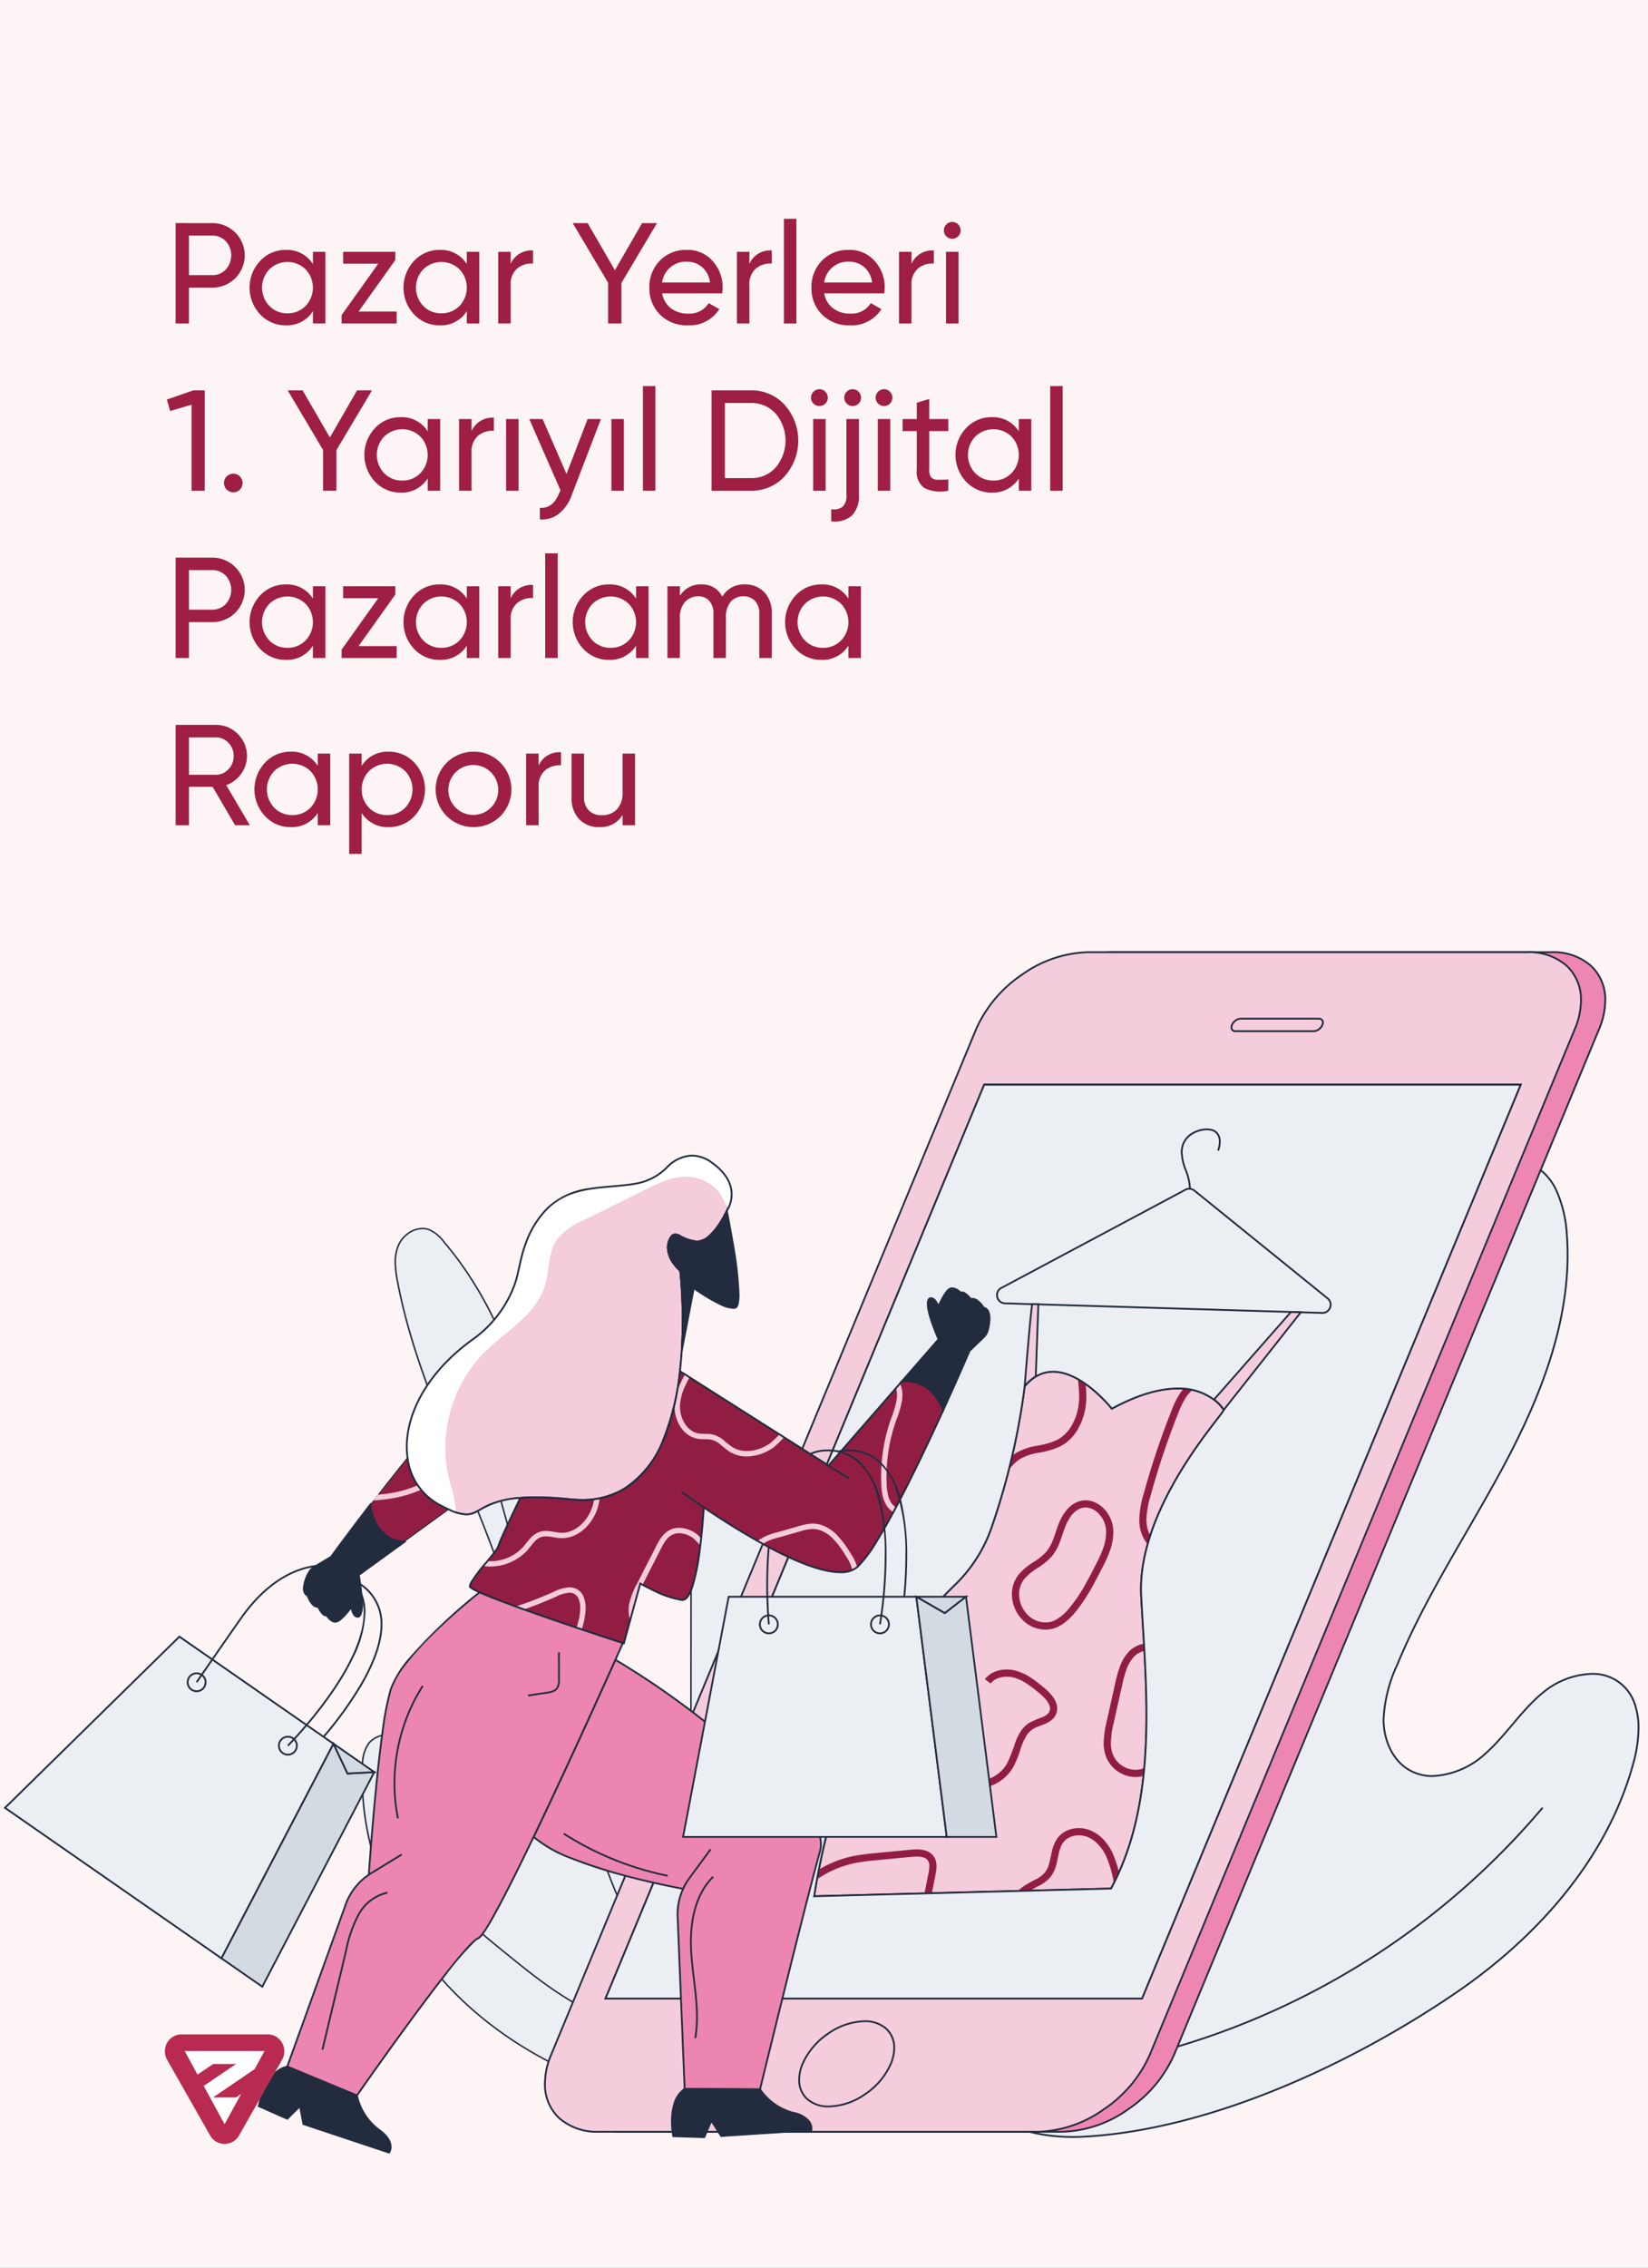 <?xml version="1.0" encoding="utf-8"?>
<svg xmlns="http://www.w3.org/2000/svg" xmlns:xlink="http://www.w3.org/1999/xlink" viewBox="0 0 253 348">
  <rect x="0" y="0" width="253" height="348" fill="#808080" stroke="none"/>
  <defs>
    <style>.cls-1{fill:none;}.cls-2{fill:#fcf4f5;}.cls-3{fill:#ebeef3;}.cls-4{fill:#232c3f;}.cls-5{fill:#ee86b2;}.cls-6{fill:#f4ccdc;}.cls-7{clip-path:url(#clip-path);}.cls-8{fill:#921d43;}.cls-9{clip-path:url(#clip-path-2);}.cls-10{clip-path:url(#clip-path-3);}.cls-11{clip-path:url(#clip-path-4);}.cls-12{fill:#fff;}.cls-13{fill:#ec85b0;}.cls-14{fill:#d3dae2;}.cls-15{clip-path:url(#clip-path-5);}.cls-16{fill:#b82a4f;}.cls-17{fill:#9e1f43;}</style>
    <clipPath id="clip-path">
      <path class="cls-1" d="M124.988,290.981l45.581-1.181c7.405-13.689,5.33-31.247,4.628-44.897-.702-13.654,12.703-27.928,12.671-28.55a5.923,5.923,0,0,0-1.504-1.582c-2.171-1.644-6.916-3.366-15.677,1.392,0,0-6.37-8.125-11.678-4.928a6.931,6.931,0,0,0-1.705,1.492,107.85,107.85,0,0,1-5.273,22.19,22.649,22.649,0,0,1-5.555,8.401c-17.367,16.738-21.489,47.664-21.489,47.664"/>
    </clipPath>
    <clipPath id="clip-path-2">
      <path class="cls-1" d="M72.137,243.447c.008.166.559.482,1.485.901,4.895,2.207,20.308,7.24,21.994,7.788.099.033.152.05.152.05l2.529-9.199s3.794,2.243,6.389,2.532c2.593.286,3.353-14.211,3.353-14.211,6.353,4.317,19.862,12.731,23.704,9.045,3.183-3.052,9.089-15.257,13.059-23.95,0,0-1.686-5.102-6.389-4.386l-11.219,12.869-22.809-14.481c-1.14,9.965-5.048,20.881-16.847,19.663a42.54,42.54,0,0,0-7.665-.215c-.694,1.441-3.122,6.499-3.367,7.387-.289,1.033-4.427,5.116-4.369,6.207"/>
    </clipPath>
    <clipPath id="clip-path-3">
      <path class="cls-1" d="M56.813,230.912s.499,5.35,5.243,5.706l6.868-4.981c-.432-.195-.911-.435-1.452-.721a9.425,9.425,0,0,1-4.918-7.304c-2.022,2.499-4,5.034-5.742,7.301"/>
    </clipPath>
    <clipPath id="clip-path-4">
      <path class="cls-1" d="M62.554,223.608v.003a9.425,9.425,0,0,0,4.918,7.304c.54.286,1.019.526,1.452.721,4.954,2.252,3.401-1.179,10.949-1.783a42.54,42.54,0,0,1,7.665.215c11.8,1.218,15.707-9.698,16.847-19.663.121-1.055.209-2.103.275-3.122a75.88,75.88,0,0,0-.228-12.274s-2.593-2.19-1.728-4.554c.561-1.536,1.268-1.006,2.34-.476a4.189,4.189,0,0,0,2.099.532c2.364-.113,4.439-4.708,4.439-4.708s2.711-3.789-2.24-7.354c-3.066-2.207-5.548-.719-6.995.736a8.887,8.887,0,0,1-4.769,2.452c-6.11,1.072-13.158-.606-16.883,9.221-.843,2.229-1.038,4.42-1.656,6.172a17.843,17.843,0,0,1-6.472,8.513c-7.7,5.546-10.742,12.601-10.012,18.065"/>
    </clipPath>
    <clipPath id="clip-path-5">
      <polyline class="cls-1" points="25.312 312.183 43.644 312.183 43.644 328.987 25.312 328.987 25.312 312.183"/>
    </clipPath>
  </defs>
  <g id="Layer_21" data-name="Layer 21">
    <polyline class="cls-2" points="253 348 0 348 0 0 253 0 253 348"/>
    <path class="cls-3" d="M133.208,318.02a124.971,124.971,0,0,0-9.097-84.048,20.48,20.48,0,0,0-4.397-6.509,8.444,8.444,0,0,0-7.479-2.201,8.075,8.075,0,0,0-5.276,5.272,22.247,22.247,0,0,0-.866,7.502q-.012,15.058-.024,30.116a12.893,12.893,0,0,1-.813,5.503,4.836,4.836,0,0,1-4.548,2.95c-2.241-.213-3.685-2.31-4.691-4.228-6.789-12.952-8.856-27.593-11.655-41.821s-6.686-28.837-16.278-40.068a5.512,5.512,0,0,0-2.276-1.815c-1.849-.63-3.926.729-4.658,2.463a9.634,9.634,0,0,0-.118,5.531c4.395,23.235,20.051,44.16,20.487,67.765.055,2.999-.182,6.137-1.798,8.712s-4.972,4.375-7.965,3.439c-2.149-.672-3.624-2.526-4.812-4.359S64.651,268.41,62.8,267.173s-4.739-1.405-6.145.281a5.687,5.687,0,0,0-.996,3.455c-.646,13.235,5.301,26.441,15.103,35.845s23.208,15.092,37.013,16.767a40.039,40.039,0,0,0,15.673-.72c5.051-1.429,9.746-4.512,12.15-8.976"/>
    <path class="cls-4" d="M133.094,317.994a122.669,122.669,0,0,0,3.509-29.219,125.183,125.183,0,0,0-12.598-54.756,20.373,20.373,0,0,0-4.371-6.475,8.93,8.93,0,0,0-5.77-2.373,6.378,6.378,0,0,0-1.597.199,7.963,7.963,0,0,0-5.196,5.2,22.154,22.154,0,0,0-.86,7.466q-.012,15.058-.024,30.116a12.984,12.984,0,0,1-.823,5.548,5.667,5.667,0,0,1-1.737,2.128,4.35,4.35,0,0,1-2.575.904q-.176,0-.355-.017a4.62,4.62,0,0,1-2.883-1.51,12,12,0,0,1-1.901-2.78c-6.8-12.974-8.867-27.627-11.666-41.85s-6.684-28.814-16.254-40.019a5.406,5.406,0,0,0-2.225-1.781,2.826,2.826,0,0,0-.916-.15,3.692,3.692,0,0,0-2.138.747,4.386,4.386,0,0,0-1.456,1.803,6.366,6.366,0,0,0-.458,2.499,16.222,16.222,0,0,0,.346,2.971c2.194,11.601,7.203,22.634,11.722,33.723s8.548,22.234,8.766,34.06q.007.37.007.742A14.885,14.885,0,0,1,79.823,273.2a7.938,7.938,0,0,1-6.399,3.744,5.697,5.697,0,0,1-1.703-.256c-2.196-.689-3.683-2.569-4.875-4.406-1.19-1.838-2.293-3.803-4.114-5.018a5.731,5.731,0,0,0-3.106-.936,3.651,3.651,0,0,0-2.879,1.195,5.588,5.588,0,0,0-.971,3.391q-.048.981-.048,1.961c0,12.535,5.821,24.882,15.117,33.801,9.781,9.385,23.163,15.063,36.944,16.735a54.921,54.921,0,0,0,6.601.432,33.083,33.083,0,0,0,9.024-1.149c5.026-1.422,9.694-4.49,12.079-8.92l.209.102c-2.423,4.498-7.146,7.596-12.221,9.032a33.328,33.328,0,0,1-9.091,1.158,55.184,55.184,0,0,1-6.631-.434c-13.828-1.679-27.257-7.375-37.081-16.8-9.337-8.959-15.184-21.357-15.185-33.958q0-.985.048-1.971a5.786,5.786,0,0,1,1.021-3.519,3.891,3.891,0,0,1,3.063-1.28,5.971,5.971,0,0,1,3.241.977c1.881,1.259,2.993,3.256,4.179,5.083,1.184,1.828,2.647,3.656,4.748,4.311a5.452,5.452,0,0,0,1.63.245,7.706,7.706,0,0,0,6.197-3.635,14.68,14.68,0,0,0,1.788-7.914q0-.37-.007-.738c-.217-11.779-4.233-22.899-8.751-33.983s-9.533-22.13-11.734-33.764a16.409,16.409,0,0,1-.349-3.01,6.576,6.576,0,0,1,.474-2.582,4.607,4.607,0,0,1,1.531-1.897,3.933,3.933,0,0,1,2.28-.793,3.076,3.076,0,0,1,.995.163,5.617,5.617,0,0,1,2.328,1.85c9.613,11.258,13.501,25.887,16.302,40.118s4.867,28.862,11.645,41.791a11.791,11.791,0,0,0,1.863,2.728,4.383,4.383,0,0,0,2.734,1.439q.167.016.332.016a4.109,4.109,0,0,0,2.431-.857,5.443,5.443,0,0,0,1.667-2.042,12.799,12.799,0,0,0,.802-5.458q.011-15.058.023-30.116a22.343,22.343,0,0,1,.872-7.538,8.188,8.188,0,0,1,5.357-5.344,6.623,6.623,0,0,1,1.659-.207,9.168,9.168,0,0,1,5.931,2.434,20.579,20.579,0,0,1,4.423,6.544,125.395,125.395,0,0,1,12.62,54.85,122.896,122.896,0,0,1-3.515,29.27l-.229-.051Z"/>
    <path class="cls-4" d="M72.004,212.356q8.262,29.549,16.523,59.097c1.972,7.053,3.954,14.13,6.963,20.811s7.109,13.001,12.752,17.758l.145.122-.18.066a19.534,19.534,0,0,1-6.747,1.161,24.815,24.815,0,0,1-10.087-2.247c-5.258-2.365-9.765-6.024-14.197-9.634-4.877-3.972-9.924-8.146-12.59-13.817l.214-.091c2.635,5.612,7.651,9.768,12.528,13.739,4.432,3.61,8.925,7.254,14.145,9.601a24.57,24.57,0,0,0,9.987,2.225,19.288,19.288,0,0,0,6.663-1.146l.042.104-.078.084c-5.678-4.788-9.793-11.137-12.812-17.837s-5.002-13.789-6.974-20.842q-8.261-29.549-16.523-59.097l.227-.058Z"/>
    <path class="cls-3" d="M223.595,305.737c12.521-8.569,23.254-20.655,27.192-35.307,1.12-4.169,1.377-9.333-1.962-12.069-3.342-2.738-8.531-1.398-11.89,1.32s-5.662,6.537-8.89,9.409-8.149,4.687-11.841,2.441c-2.509-1.527-3.762-4.597-3.8-7.534a21.857,21.857,0,0,1,2.081-8.498c4.602-11.136,11.461-21.174,17.045-31.851s9.972-22.501,8.986-34.51c-.337-4.097-1.684-8.657-5.363-10.492-3.326-1.659-7.514-.396-10.301,2.063s-4.481,5.895-6.107,9.239q-13.105,26.957-26.21,53.915c-1.607,3.304-3.253,6.668-5.798,9.318s-6.182,4.518-9.824,4.034c-3.599-.478-6.71-3.136-10.34-3.228-5.356-.135-9.096,5.134-11.499,9.922a131.232,131.232,0,0,0-10.607,29.475c-2.252,9.809-2.888,21.419,4.17,28.594,4.488,4.562,11.274,6.245,17.664,5.906C185.863,326.846,207.748,316.582,223.595,305.737Z"/>
    <path class="cls-4" d="M223.595,305.737l-.078-.114c12.502-8.556,23.211-20.621,27.137-35.23a20.427,20.427,0,0,0,.751-5.199,10.947,10.947,0,0,0-.597-3.75,6.57,6.57,0,0,0-6.45-4.45,12.194,12.194,0,0,0-7.335,2.793c-3.335,2.696-5.638,6.513-8.886,9.405a13.012,13.012,0,0,1-8.198,3.483,7.223,7.223,0,0,1-3.805-1.027c-2.563-1.562-3.827-4.678-3.866-7.65q-.001-.083-.001-.165a22.301,22.301,0,0,1,2.092-8.387c4.61-11.153,11.472-21.194,17.05-31.862,5.047-9.65,9.11-20.229,9.109-31.018q0-1.705-.139-3.417a18.893,18.893,0,0,0-1.416-6.05,8.481,8.481,0,0,0-3.87-4.33,7.215,7.215,0,0,0-3.243-.738,10.801,10.801,0,0,0-6.905,2.781c-2.76,2.435-4.449,5.852-6.074,9.195q-13.105,26.957-26.21,53.915c-1.607,3.304-3.258,6.682-5.823,9.354a12.606,12.606,0,0,1-8.759,4.153,8.989,8.989,0,0,1-1.183-.078,19.697,19.697,0,0,1-5.195-1.77,13.816,13.816,0,0,0-5.13-1.457q-.099-.003-.198-.003a9.342,9.342,0,0,0-6.629,3.149,26.55,26.55,0,0,0-4.545,6.7,131.075,131.075,0,0,0-10.596,29.444,55.172,55.172,0,0,0-1.534,12.156c0,6.149,1.456,12.03,5.668,16.31,4.082,4.151,10.098,5.907,15.979,5.907q.792,0,1.58-.042c19.52-1.035,41.393-11.289,57.223-22.125l.078.114.078.114c-15.862,10.854-37.76,21.129-57.364,22.172q-.794.042-1.595.042c-5.933,0-12.022-1.769-16.175-5.989-4.281-4.352-5.747-10.315-5.747-16.504a55.428,55.428,0,0,1,1.541-12.217,131.355,131.355,0,0,1,10.619-29.506,26.804,26.804,0,0,1,4.596-6.77,9.615,9.615,0,0,1,6.825-3.23c.068,0,.137.001.205.003a14.064,14.064,0,0,1,5.233,1.48,19.466,19.466,0,0,0,5.121,1.749,8.709,8.709,0,0,0,1.147.075,12.335,12.335,0,0,0,8.56-4.068c2.525-2.629,4.168-5.979,5.774-9.283l26.21-53.914c1.626-3.343,3.325-6.797,6.139-9.282a11.073,11.073,0,0,1,7.087-2.85,7.488,7.488,0,0,1,3.366.766,8.755,8.755,0,0,1,3.999,4.465,19.172,19.172,0,0,1,1.439,6.139q.142,1.723.14,3.44c0,10.859-4.084,21.476-9.141,31.145-5.59,10.687-12.446,20.721-17.04,31.84a22.042,22.042,0,0,0-2.071,8.282q0,.081.001.161c.037,2.901,1.278,5.927,3.734,7.418a6.946,6.946,0,0,0,3.662.987,12.745,12.745,0,0,0,8.015-3.413c3.209-2.851,5.513-6.673,8.896-9.413a12.464,12.464,0,0,1,7.509-2.854,6.844,6.844,0,0,1,6.709,4.631,11.215,11.215,0,0,1,.613,3.844,20.681,20.681,0,0,1-.76,5.271c-3.95,14.695-14.708,26.803-27.247,35.385Z"/>
    <path class="cls-4" d="M221.594,212.457c-18.061,31.531-33.599,66.823-42.306,102.095l-.134-.033-.037-.133A116.885,116.885,0,0,0,236.71,277.31l.211.177a117.158,117.158,0,0,1-57.73,37.164l-.227.064.057-.229c8.716-35.305,24.264-70.617,42.335-102.166l.239.137Z"/>
    <path class="cls-4" d="M178.219,315.414A154.792,154.792,0,0,1,164.9,260.525l.275-.015a154.524,154.524,0,0,0,13.295,54.791l-.251.113Z"/>
    <path class="cls-4" d="M102.647,316.35a54.243,54.243,0,0,0,11.929-33.857q0-2.557-.251-5.107l.274-.027q.254,2.56.253,5.134a54.518,54.518,0,0,1-11.991,34.031l-.214-.173Z"/>
    <path class="cls-5" d="M170.694,146.114h67.473c6.748,0,10.027,5.281,7.326,11.795L180.236,315.326c-2.7,6.514-10.358,11.795-17.106,11.795H95.657c-6.746,0-10.025-5.281-7.325-11.795l65.257-157.417C156.289,151.395,163.947,146.114,170.694,146.114ZM96.707,306.632h82.361l58.131-140.226H154.838Z"/>
    <path class="cls-4" d="M170.694,146.114v-.138h67.473a8.895,8.895,0,0,1,6.159,2.114,7.191,7.191,0,0,1,2.252,5.438,11.628,11.628,0,0,1-.956,4.434L180.363,315.379a19.801,19.801,0,0,1-7.084,8.401,18.428,18.428,0,0,1-10.149,3.479H95.657A8.892,8.892,0,0,1,89.5,325.144a7.193,7.193,0,0,1-2.251-5.438,11.631,11.631,0,0,1,.956-4.434l65.257-157.417a19.802,19.802,0,0,1,7.084-8.401,18.426,18.426,0,0,1,10.148-3.479v.276a18.155,18.155,0,0,0-9.991,3.43,19.53,19.53,0,0,0-6.986,8.28L88.459,315.379a11.362,11.362,0,0,0-.935,4.328,6.916,6.916,0,0,0,2.162,5.235,8.618,8.618,0,0,0,5.971,2.041H163.13a18.158,18.158,0,0,0,9.992-3.43,19.529,19.529,0,0,0,6.986-8.28l65.257-157.417a11.358,11.358,0,0,0,.935-4.328,6.915,6.915,0,0,0-2.163-5.235,8.62,8.62,0,0,0-5.972-2.041H170.694ZM96.707,306.632v-.138h82.269l58.017-139.951H154.93L96.834,306.685l-.127-.053v0L96.58,306.58l58.131-140.226a.138.138,0,0,1,.127-.085h82.361a.138.138,0,0,1,.127.19l-58.131,140.226a.137.137,0,0,1-.127.085H96.707a.138.138,0,0,1-.127-.19Z"/>
    <path class="cls-6" d="M166.964,146.114h67.473c6.748,0,10.027,5.281,7.327,11.795L176.506,315.326c-2.7,6.514-10.358,11.795-17.106,11.795H91.927c-6.746,0-10.025-5.281-7.325-11.795L149.86,157.909C152.56,151.395,160.218,146.114,166.964,146.114ZM92.977,306.632h82.361L233.47,166.406H151.108Z"/>
    <path class="cls-4" d="M166.964,146.114v-.138h67.473a8.895,8.895,0,0,1,6.159,2.114,7.193,7.193,0,0,1,2.252,5.438,11.628,11.628,0,0,1-.956,4.434L176.633,315.379a19.8,19.8,0,0,1-7.084,8.401A18.428,18.428,0,0,1,159.4,327.259H91.927a8.892,8.892,0,0,1-6.157-2.114,7.193,7.193,0,0,1-2.251-5.438,11.635,11.635,0,0,1,.956-4.434l65.257-157.417a19.801,19.801,0,0,1,7.084-8.401,18.424,18.424,0,0,1,10.148-3.479v.276a18.155,18.155,0,0,0-9.991,3.43,19.532,19.532,0,0,0-6.986,8.28L84.73,315.379a11.362,11.362,0,0,0-.935,4.328,6.916,6.916,0,0,0,2.162,5.235,8.619,8.619,0,0,0,5.971,2.041H159.4a18.158,18.158,0,0,0,9.992-3.43,19.528,19.528,0,0,0,6.986-8.28L241.636,157.857a11.356,11.356,0,0,0,.935-4.328,6.915,6.915,0,0,0-2.163-5.235,8.62,8.62,0,0,0-5.972-2.041H166.964ZM92.977,306.632v-.138h82.269l58.017-139.951H151.2L93.105,306.685l-.127-.053v0L92.85,306.58l58.166-140.311h82.66L175.431,306.77H92.771l.079-.19Z"/>
    <polygon class="cls-3" points="151.088 166.455 92.957 306.682 175.318 306.682 233.449 166.455 151.088 166.455"/>
    <polygon class="cls-4" points="151.088 166.455 151.215 166.508 93.163 306.544 175.226 306.544 233.243 166.593 151.088 166.593 151.088 166.455 151.215 166.508 151.088 166.455 151.088 166.318 233.655 166.318 175.41 306.819 92.751 306.819 150.996 166.318 151.088 166.318 151.088 166.455"/>
    <path class="cls-6" d="M123.211,316.701c-1.497,3.611.321,6.539,4.062,6.539a11.21,11.21,0,0,0,9.483-6.539c1.497-3.611-.322-6.539-4.062-6.539A11.21,11.21,0,0,0,123.211,316.701Z"/>
    <path class="cls-4" d="M123.211,316.701l.127.053a6.234,6.234,0,0,0-.514,2.376,3.772,3.772,0,0,0,1.179,2.857,4.718,4.718,0,0,0,3.269,1.116,10.007,10.007,0,0,0,5.505-1.891,10.765,10.765,0,0,0,3.851-4.563,6.234,6.234,0,0,0,.514-2.376,3.772,3.772,0,0,0-1.179-2.857,4.719,4.719,0,0,0-3.269-1.115,10.006,10.006,0,0,0-5.505,1.891,10.766,10.766,0,0,0-3.851,4.563l-.127-.053-.127-.053a11.038,11.038,0,0,1,3.95-4.684,10.276,10.276,0,0,1,5.661-1.94,4.992,4.992,0,0,1,3.456,1.188,4.049,4.049,0,0,1,1.268,3.06,6.506,6.506,0,0,1-.535,2.481,11.037,11.037,0,0,1-3.949,4.684,10.277,10.277,0,0,1-5.661,1.94,4.992,4.992,0,0,1-3.456-1.188,4.049,4.049,0,0,1-1.268-3.06,6.508,6.508,0,0,1,.535-2.481Z"/>
    <path class="cls-6" d="M189.685,158.242h11.976a1.603,1.603,0,0,0,1.343-.95l.011-.025c.217-.524-.032-.95-.556-.95H190.483a1.603,1.603,0,0,0-1.343.95l-.011.025C188.912,157.817,189.161,158.242,189.685,158.242Z"/>
    <path class="cls-4" d="M189.685,158.242v-.138h11.976a1.274,1.274,0,0,0,.707-.253,1.469,1.469,0,0,0,.509-.612l.011-.025a.817.817,0,0,0,.068-.311.429.429,0,0,0-.126-.322.524.524,0,0,0-.371-.126H190.483a1.274,1.274,0,0,0-.707.253,1.468,1.468,0,0,0-.509.612l-.01.025a.818.818,0,0,0-.068.311.428.428,0,0,0,.126.322.523.523,0,0,0,.371.126v.276a.798.798,0,0,1-.561-.202.706.706,0,0,1-.212-.522,1.091,1.091,0,0,1,.089-.416l.01-.025a1.74,1.74,0,0,1,.604-.731,1.544,1.544,0,0,1,.866-.303H202.459a.797.797,0,0,1,.561.202.705.705,0,0,1,.212.522,1.091,1.091,0,0,1-.089.416l-.011.025a1.739,1.739,0,0,1-.604.731,1.544,1.544,0,0,1-.867.303H189.685Z"/>
    <path class="cls-4" d="M154.282,199.998l.004-.138,3.991.122.876.025,37.217,1.124,1.465.042,5.149.157.038.001a1.083,1.083,0,0,0,.812-.349,1.165,1.165,0,0,0,.306-.783,1.088,1.088,0,0,0-.413-.855l.001.001-20.442-16.534-.001-.001a1.137,1.137,0,0,0-.626-.251l-.087-.004a1.124,1.124,0,0,0-.584.164l-.004.002-28.254,15.068-.065-.122.072.118a1.082,1.082,0,0,0-.539.943,1.168,1.168,0,0,0,.29.77,1.087,1.087,0,0,0,.798.363l-.004.138-.004.138a1.364,1.364,0,0,1-.995-.455,1.442,1.442,0,0,1-.36-.953,1.36,1.36,0,0,1,.671-1.178l.003-.002,28.255-15.068.065.121-.072-.118a1.397,1.397,0,0,1,.727-.204l.109.004a1.413,1.413,0,0,1,.779.313l-.001,0,20.442,16.534.001.001a1.365,1.365,0,0,1,.514,1.068,1.439,1.439,0,0,1-.379.97,1.36,1.36,0,0,1-1.015.438l-.046-.001-5.149-.157-1.465-.042-37.217-1.124-.875-.025-3.991-.122Z"/>
    <path class="cls-4" d="M186.865,176.502a3.462,3.462,0,0,0,.259-1.297,1.977,1.977,0,0,0-.265-1.058,1.49,1.49,0,0,0-1.022-.651,2.886,2.886,0,0,0-.579-.056,4.346,4.346,0,0,0-2.236.672,3.108,3.108,0,0,0-1.34,1.759,3.444,3.444,0,0,0-.134.967,8.368,8.368,0,0,0,.624,2.687,8.608,8.608,0,0,1,.64,2.778q0,.104-.006.209l-.275-.015q.005-.098.005-.195a8.37,8.37,0,0,0-.624-2.687,8.611,8.611,0,0,1-.639-2.778,3.73,3.73,0,0,1,.144-1.044,3.386,3.386,0,0,1,1.456-1.914,4.616,4.616,0,0,1,2.386-.716,3.158,3.158,0,0,1,.634.062,1.768,1.768,0,0,1,1.199.774,2.248,2.248,0,0,1,.308,1.206,3.716,3.716,0,0,1-.283,1.41l-.251-.113Z"/>
    <path class="cls-6" d="M186.365,214.771a5.924,5.924,0,0,1,1.504,1.582l11.834-14.982-1.513-.048Z"/>
    <path class="cls-4" d="M186.365,214.771l.083-.11a6.046,6.046,0,0,1,1.54,1.623l-.12.068-.108-.085L199.425,201.5l-1.175-.037-11.782,13.4-.103-.091.083-.11-.083.11-.103-.091,11.868-13.497,1.851.058-12.13,15.357-.101-.178-.004-.007a5.879,5.879,0,0,0-1.463-1.533l-.118-.089.098-.111Z"/>
    <path class="cls-6" d="M157.305,212.727a6.924,6.924,0,0,1,1.704-1.492l.399-11.093-.939-.031C158.185,201.612,157.305,212.727,157.305,212.727Z"/>
    <path class="cls-4" d="M157.305,212.727l-.105-.089a7.064,7.064,0,0,1,1.738-1.521l.071.118-.138-.005.394-10.955-.801-.026.005-.138.135.025c-.069.362-.178,1.341-.3,2.592-.184,1.878-.399,4.381-.569,6.414-.085,1.016-.158,1.915-.21,2.56s-.083,1.034-.083,1.036l-.138-.011-.105-.089.105.089-.137-.011s.22-2.779.475-5.746c.128-1.484.264-3.014.387-4.268s.23-2.228.304-2.617l.022-.116,1.195.04-.406,11.305-.064.039a6.783,6.783,0,0,0-1.67,1.463l-.277.328.034-.428Z"/>
    <g class="cls-7">
      <path class="cls-6" d="M124.988,290.981,170.57,289.8c7.405-13.689,5.33-31.247,4.628-44.897-.703-13.653,12.703-27.928,12.671-28.55a5.924,5.924,0,0,0-1.504-1.582c-2.171-1.644-6.916-3.367-15.677,1.392,0,0-6.37-8.125-11.678-4.928a6.924,6.924,0,0,0-1.704,1.492,107.875,107.875,0,0,1-5.273,22.19,22.657,22.657,0,0,1-5.555,8.4C129.11,260.055,124.988,290.981,124.988,290.981Z"/>
      <path class="cls-4" d="M124.988,290.981l-.004-.138,45.581-1.181.004.138-.121-.066c4.348-8.037,5.42-17.427,5.42-26.581,0-6.376-.519-12.636-.808-18.244q-.027-.527-.027-1.054c.002-6.699,3.189-13.432,6.369-18.575,1.591-2.571,3.18-4.745,4.372-6.315.596-.785,1.092-1.419,1.438-1.875.173-.228.308-.412.399-.545.045-.067.079-.121.099-.158l.02-.041.002-.005.061.014h-.062l.001-.014.061.014h.064l-.124.025-.002-.025h.126l-.124.025.135-.027-.12.068-.004-.007a5.879,5.879,0,0,0-1.463-1.533,8.846,8.846,0,0,0-5.481-1.679c-2.5,0-5.792.771-10.046,3.082l-.102.056-.072-.092s-.016-.021-.05-.062a21.84,21.84,0,0,0-3.044-3.018c-1.629-1.317-3.723-2.543-5.805-2.541a4.952,4.952,0,0,0-2.6.725,6.786,6.786,0,0,0-1.67,1.463l-.105-.089.137.019a108.016,108.016,0,0,1-5.28,22.218,22.796,22.796,0,0,1-5.588,8.451c-8.658,8.343-14.025,20.24-17.222,30.052a118.704,118.704,0,0,0-3.313,12.447c-.328,1.578-.557,2.85-.703,3.727-.073.438-.126.778-.16,1.008s-.05.349-.05.349l-.137-.018-.004-.138.004.138-.137-.018a109.965,109.965,0,0,1,4.237-17.579c3.206-9.835,8.583-21.77,17.293-30.165a22.523,22.523,0,0,0,5.521-8.349,107.751,107.751,0,0,0,5.266-22.161l.005-.039.025-.03a7.064,7.064,0,0,1,1.738-1.521,5.229,5.229,0,0,1,2.742-.765c2.338.003,4.609,1.443,6.303,2.869a21.74,21.74,0,0,1,2.813,2.857l-.108.085-.066-.121c4.283-2.327,7.621-3.115,10.178-3.115a9.123,9.123,0,0,1,5.647,1.735,6.047,6.047,0,0,1,1.54,1.623l.011.019.004.022.003.029a.246.246,0,0,1-.018.088,1.979,1.979,0,0,1-.222.364c-.423.597-1.409,1.815-2.656,3.507-3.741,5.073-9.805,14.39-9.801,23.542q0,.52.026,1.04c.288,5.601.808,11.867.808,18.258,0,9.175-1.071,18.611-5.453,26.712l-.038.07-45.823,1.187.021-.16Z"/>
      <path class="cls-8" d="M165.996,208.339a28.637,28.637,0,0,1,.782,5.756,12.842,12.842,0,0,1-.092,1.563,9.534,9.534,0,0,1-1.203,3.637,6.801,6.801,0,0,1-2.741,2.668,12.581,12.581,0,0,1-3.276.961,8.488,8.488,0,0,0-2.88.966,6.175,6.175,0,0,0-1.421,1.3c-.433.517-.838,1.097-1.267,1.673a11.192,11.192,0,0,1-1.489,1.682,5.106,5.106,0,0,1-2.02,1.154,3.366,3.366,0,0,1-.898.119,3.574,3.574,0,0,1-1.968-.583,2.788,2.788,0,0,1-.744-.723,2.392,2.392,0,0,1-.403-1.001l1.089-.169a1.291,1.291,0,0,0,.219.542,1.85,1.85,0,0,0,.752.603,2.549,2.549,0,0,0,1.054.229,2.261,2.261,0,0,0,.603-.079,4.011,4.011,0,0,0,1.582-.915,10.133,10.133,0,0,0,1.339-1.518c.415-.556.831-1.154,1.306-1.722a7.257,7.257,0,0,1,1.678-1.526,9.488,9.488,0,0,1,3.247-1.113,11.664,11.664,0,0,0,2.995-.863,5.703,5.703,0,0,0,2.292-2.244,8.434,8.434,0,0,0,1.059-3.213,11.712,11.712,0,0,0,.084-1.429,27.672,27.672,0,0,0-.76-5.532l1.079-.223Z"/>
      <path class="cls-8" d="M184.101,212.754a2.949,2.949,0,0,0-1.03.536,5.229,5.229,0,0,0-1.215,1.473,14.148,14.148,0,0,0-.901,1.906,119.597,119.597,0,0,0-4.312,12.835,14.064,14.064,0,0,0-.642,3.649,6.271,6.271,0,0,0,.06.885,4.566,4.566,0,0,0,.792,2,3.025,3.025,0,0,0,1.587,1.18l-.308,1.058a4.125,4.125,0,0,1-2.172-1.594,5.663,5.663,0,0,1-.989-2.49,7.376,7.376,0,0,1-.071-1.04,15.073,15.073,0,0,1,.681-3.94,120.713,120.713,0,0,1,4.352-12.954,12.667,12.667,0,0,1,1.397-2.706,5.613,5.613,0,0,1,1.059-1.129,4.055,4.055,0,0,1,1.412-.731l.301,1.06Z"/>
      <path class="cls-8" d="M177.99,254.028a1.624,1.624,0,0,0-.686-.576,2.311,2.311,0,0,0-.959-.194,3.191,3.191,0,0,0-1.152.224,3,3,0,0,0-.985.621,5.401,5.401,0,0,0-1.242,1.994,17.795,17.795,0,0,0-.691,2.485q-.641,2.867-1.284,5.734a14.574,14.574,0,0,0-.452,3.103,4.724,4.724,0,0,0,.395,2.004,3.716,3.716,0,0,0,1.387,1.559,3.767,3.767,0,0,0,2.003.601q.074,0,.149-.003a3.822,3.822,0,0,0,3.333-2.462l1.038.371a4.923,4.923,0,0,1-4.322,3.192q-.099.004-.198.004a4.932,4.932,0,0,1-4.391-2.8,5.825,5.825,0,0,1-.496-2.466,15.542,15.542,0,0,1,.479-3.344q.642-2.867,1.284-5.734a18.8,18.8,0,0,1,.737-2.64,6.491,6.491,0,0,1,1.505-2.391,4.097,4.097,0,0,1,1.348-.854,4.288,4.288,0,0,1,1.555-.3,3.407,3.407,0,0,1,1.418.294,2.73,2.73,0,0,1,1.142.963l-.915.615Z"/>
      <path class="cls-8" d="M151.207,257.664a3.657,3.657,0,0,1,1.512-1.131,4.811,4.811,0,0,1,1.83-.347,5.448,5.448,0,0,1,1.528.219,8.325,8.325,0,0,1,2.239,1.083c.682.451,1.312.963,1.918,1.457a7.976,7.976,0,0,1,1.359,1.378,4.057,4.057,0,0,1,.498.862,2.595,2.595,0,0,1,.207.989,2.208,2.208,0,0,1-.192.902,2.385,2.385,0,0,1-.742.927,5.544,5.544,0,0,1-1.444.728,8.081,8.081,0,0,0-1.292.56,3.204,3.204,0,0,0-1.011.993,9.715,9.715,0,0,0-.992,2.245,16.049,16.049,0,0,1-1.03,2.564,6.539,6.539,0,0,1-2.627,2.561,7.478,7.478,0,0,1-3.547.903,6.499,6.499,0,0,1-3.346-.893l.566-.946a5.4,5.4,0,0,0,2.78.736,6.38,6.38,0,0,0,3.02-.769,5.44,5.44,0,0,0,2.189-2.124,26.252,26.252,0,0,0,1.259-3.247,8.196,8.196,0,0,1,.812-1.643,4.307,4.307,0,0,1,1.358-1.324,14.755,14.755,0,0,1,1.918-.825,3.253,3.253,0,0,0,.713-.392,1.278,1.278,0,0,0,.408-.501,1.104,1.104,0,0,0,.098-.455,1.502,1.502,0,0,0-.124-.569,3.483,3.483,0,0,0-.62-.939,7.806,7.806,0,0,0-.915-.866c-.604-.493-1.207-.981-1.829-1.392a7.238,7.238,0,0,0-1.942-.945,4.347,4.347,0,0,0-1.217-.174,3.716,3.716,0,0,0-1.41.264,2.553,2.553,0,0,0-1.062.788l-.871-.675Z"/>
      <path class="cls-8" d="M168.851,240.076l-.489-.255a16.502,16.502,0,0,0,1.021-2.308,7.314,7.314,0,0,0,.428-2.336,5.146,5.146,0,0,0-.065-.825,3.968,3.968,0,0,0-1.111-2.12,3.369,3.369,0,0,0-.941-.669,2.441,2.441,0,0,0-1.034-.24,2.168,2.168,0,0,0-.476.053,2.522,2.522,0,0,0-.863.377,4.019,4.019,0,0,0-1.06,1.11,7.547,7.547,0,0,0-.757,1.498c-.271.708-.498,1.479-.792,2.243a7.593,7.593,0,0,1-1.221,2.2,10.229,10.229,0,0,1-2.237,1.828,8.547,8.547,0,0,0-1.976,1.631,3.753,3.753,0,0,0-.832,2.384,4.537,4.537,0,0,0,1.163,2.983,3.856,3.856,0,0,0,2.884,1.332,3.981,3.981,0,0,0,.52-.035,3.173,3.173,0,0,0,1.073-.364,7.25,7.25,0,0,0,1.906-1.599,22.339,22.339,0,0,0,2.542-3.69c.744-1.302,1.365-2.558,1.83-3.451l.489.255.489.255c-.348.667-.797,1.567-1.329,2.549a27.774,27.774,0,0,1-2.911,4.483,10.162,10.162,0,0,1-1.826,1.752,4.74,4.74,0,0,1-2.118.904,5.055,5.055,0,0,1-.665.044,4.961,4.961,0,0,1-3.704-1.697,5.633,5.633,0,0,1-1.445-3.719,4.86,4.86,0,0,1,1.074-3.074,9.527,9.527,0,0,1,2.222-1.856,9.286,9.286,0,0,0,2.007-1.621,6.521,6.521,0,0,0,1.037-1.887c.273-.709.5-1.478.791-2.241a7.913,7.913,0,0,1,1.264-2.243,4.687,4.687,0,0,1,.968-.886,3.626,3.626,0,0,1,1.237-.538,3.27,3.27,0,0,1,.717-.079,3.546,3.546,0,0,1,1.5.344,4.683,4.683,0,0,1,1.76,1.475,4.99,4.99,0,0,1,.914,2.136,6.204,6.204,0,0,1,.08,1.002,8.404,8.404,0,0,1-.486,2.69,17.601,17.601,0,0,1-1.088,2.464Z"/>
      <path class="cls-8" d="M171.023,289.081a17.9,17.9,0,0,0-1.239-4.305,6.865,6.865,0,0,0-1.211-1.77,4.659,4.659,0,0,0-1.688-1.149,3.56,3.56,0,0,0-1.259-.228,3.38,3.38,0,0,0-1.319.26,2.577,2.577,0,0,0-1.017.758,3.451,3.451,0,0,0-.556,1.084c-.206.618-.319,1.341-.492,2.079a5.452,5.452,0,0,1-.935,2.169,5.528,5.528,0,0,1-1.79,1.393,18.002,18.002,0,0,0-1.773.995,4.99,4.99,0,0,0-2.073,3.817q-.003.087-.003.176a4.998,4.998,0,0,0,1.779,3.789l-.351.425-.138-.533.896-.232.276,1.067-.896.232-.272.07-.217-.179a6.093,6.093,0,0,1-2.179-4.638c0-.072.001-.145.004-.218a6.085,6.085,0,0,1,2.539-4.676,18.46,18.46,0,0,1,1.882-1.063,4.475,4.475,0,0,0,1.448-1.104,3.497,3.497,0,0,0,.551-1.091c.204-.621.317-1.345.491-2.084a5.37,5.37,0,0,1,.947-2.165,3.68,3.68,0,0,1,1.446-1.085,4.477,4.477,0,0,1,1.751-.348,4.66,4.66,0,0,1,1.651.3,5.759,5.759,0,0,1,2.09,1.415,7.962,7.962,0,0,1,1.409,2.055,18.874,18.874,0,0,1,1.327,4.568l-1.081.216Z"/>
      <path class="cls-8" d="M140.533,297.567q.996-5.027,1.992-10.055a6.03,6.03,0,0,0,.144-1.134,2.005,2.005,0,0,0-.055-.494,1.18,1.18,0,0,0-.174-.391,1.244,1.244,0,0,0-.658-.462,3.358,3.358,0,0,0-1.048-.139c-.275,0-.56.019-.837.046l-5.28.508a32.136,32.136,0,0,0-3.377.445,15.892,15.892,0,0,0-8.51,4.852l-.816-.74a16.991,16.991,0,0,1,9.105-5.191,33.138,33.138,0,0,1,3.493-.462l5.28-.508c.297-.029.616-.051.943-.051a4.426,4.426,0,0,1,1.398.197,2.35,2.35,0,0,1,1.212.876,2.279,2.279,0,0,1,.339.75,3.103,3.103,0,0,1,.089.766,7.024,7.024,0,0,1-.165,1.348q-.996,5.027-1.992,10.055l-1.081-.214Z"/>
    </g>
    <path class="cls-4" d="M124.988,290.981l-.004-.138,45.581-1.181.004.138-.121-.066c4.348-8.037,5.42-17.427,5.42-26.581,0-6.376-.519-12.636-.808-18.244q-.027-.527-.027-1.054c.002-6.699,3.189-13.432,6.369-18.575,1.591-2.571,3.18-4.745,4.372-6.315.596-.785,1.092-1.419,1.438-1.875.173-.228.308-.412.399-.545.045-.067.079-.121.099-.158l.02-.041.002-.005.061.014h-.062l.001-.014.061.014h.064l-.124.025-.002-.025h.126l-.124.025.135-.027-.12.068-.004-.007a5.879,5.879,0,0,0-1.463-1.533,8.846,8.846,0,0,0-5.481-1.679c-2.5,0-5.792.771-10.046,3.082l-.102.056-.072-.092s-.016-.021-.05-.062a21.84,21.84,0,0,0-3.044-3.018c-1.629-1.317-3.723-2.543-5.805-2.541a4.952,4.952,0,0,0-2.6.725,6.786,6.786,0,0,0-1.67,1.463l-.105-.089.137.019a108.016,108.016,0,0,1-5.28,22.218,22.796,22.796,0,0,1-5.588,8.451c-8.658,8.343-14.025,20.24-17.222,30.052a118.704,118.704,0,0,0-3.313,12.447c-.328,1.578-.557,2.85-.703,3.727-.073.438-.126.778-.16,1.008s-.05.349-.05.349l-.137-.018-.004-.138.004.138-.137-.018a109.965,109.965,0,0,1,4.237-17.579c3.206-9.835,8.583-21.77,17.293-30.165a22.523,22.523,0,0,0,5.521-8.349,107.751,107.751,0,0,0,5.266-22.161l.005-.039.025-.03a7.064,7.064,0,0,1,1.738-1.521,5.229,5.229,0,0,1,2.742-.765c2.338.003,4.609,1.443,6.303,2.869a21.74,21.74,0,0,1,2.813,2.857l-.108.085-.066-.121c4.283-2.327,7.621-3.115,10.178-3.115a9.123,9.123,0,0,1,5.647,1.735,6.047,6.047,0,0,1,1.54,1.623l.011.019.004.022.003.029a.246.246,0,0,1-.018.088,1.979,1.979,0,0,1-.222.364c-.423.597-1.409,1.815-2.656,3.507-3.741,5.073-9.805,14.39-9.801,23.542q0,.52.026,1.04c.288,5.601.808,11.867.808,18.258,0,9.175-1.071,18.611-5.453,26.712l-.038.07-45.823,1.187.021-.16Z"/>
    <g class="cls-9">
      <path class="cls-8" d="M72.137,243.447c.008.165.559.482,1.485.901,4.896,2.207,20.308,7.24,21.994,7.789.099.033.152.05.152.05l2.529-9.199s3.794,2.243,6.389,2.532c2.593.286,3.353-14.211,3.353-14.211,6.354,4.317,19.862,12.731,23.705,9.045,3.182-3.053,9.089-15.258,13.059-23.95,0,0-1.686-5.102-6.389-4.386L127.195,224.886l-22.809-14.481c-1.141,9.965-5.047,20.881-16.848,19.663a42.46,42.46,0,0,0-7.665-.215c-.695,1.441-3.122,6.499-3.367,7.386C76.217,238.273,72.079,242.356,72.137,243.447Z"/>
      <path class="cls-4" d="M72.137,243.447l.138-.007-.038.002.035-.014.002.013-.038.002.035-.014a.382.382,0,0,0,.097.098,7.431,7.431,0,0,0,1.31.697c2.437,1.099,7.515,2.909,12.188,4.511s8.949,2.998,9.791,3.272l.001,0c.098.033.149.049.15.049l-.042.131-.133-.036,2.577-9.373.155.092s.058.034.166.096c.378.215,1.363.759,2.532,1.279a13.447,13.447,0,0,0,3.636,1.139l.06.003a.634.634,0,0,0,.374-.134,2.538,2.538,0,0,0,.699-.998,16.358,16.358,0,0,0,.98-3.451c.402-2.062.674-4.44.845-6.3.086-.93.146-1.731.185-2.299s.057-.902.057-.903l.013-.244.202.138a111.89,111.89,0,0,0,10.361,6.31c3.879,2.039,7.796,3.625,10.508,3.622a3.714,3.714,0,0,0,2.663-.872,20.988,20.988,0,0,0,2.803-3.781c3.183-5.116,7.25-13.61,10.226-20.127l.125.057-.131.043-.016-.046a8.209,8.209,0,0,0-1.367-2.344,5.125,5.125,0,0,0-3.988-1.97,5.754,5.754,0,0,0-.866.067l-.021-.136.104.09L127.221,225.066l-22.909-14.544.074-.116.137.016c-.543,4.737-1.707,9.693-4.055,13.479a13.867,13.867,0,0,1-4.487,4.621,12.517,12.517,0,0,1-6.677,1.778,17.37,17.37,0,0,1-1.779-.094,51.366,51.366,0,0,0-5.268-.303c-.88,0-1.666.032-2.371.088l-.011-.137.124.06c-.347.72-1.127,2.345-1.851,3.899-.362.777-.71,1.537-.982,2.157a13.533,13.533,0,0,0-.525,1.307,2.189,2.189,0,0,1-.288.553c-.498.752-1.522,1.921-2.423,3.03-.45.554-.87,1.091-1.173,1.547a5.019,5.019,0,0,0-.357.61,1.054,1.054,0,0,0-.123.407l0,.018-.138.005.138-.007-.138.007-.138.005-.001-.028a1.438,1.438,0,0,1,.191-.609,21.993,21.993,0,0,1,2.314-3.085c.46-.552.901-1.084,1.242-1.53.17-.223.315-.425.424-.597a1.718,1.718,0,0,0,.204-.4,13.515,13.515,0,0,1,.538-1.344c.82-1.869,2.316-4.984,2.837-6.065l.034-.071.079-.006c.713-.057,1.506-.089,2.393-.089a51.645,51.645,0,0,1,5.297.304,17.111,17.111,0,0,0,1.751.093,12.243,12.243,0,0,0,6.533-1.738,15.527,15.527,0,0,0,5.925-7.53,38.755,38.755,0,0,0,2.487-10.367l.025-.219,22.895,14.535,11.174-12.818.05-.008a5.997,5.997,0,0,1,.908-.07,5.479,5.479,0,0,1,4.371,2.28,8.366,8.366,0,0,1,1.262,2.269l.017.051-.022.049c-1.986,4.348-4.456,9.574-6.828,14.097-1.186,2.262-2.348,4.348-3.414,6.061a21.22,21.22,0,0,1-2.846,3.834,3.985,3.985,0,0,1-2.854.949c-2.812-.003-6.738-1.608-10.636-3.653a112.162,112.162,0,0,1-10.387-6.326l.077-.114.138.007c0,.002-.187,3.558-.691,7.12a31.872,31.872,0,0,1-1.013,4.909,6.637,6.637,0,0,1-.73,1.645,1.903,1.903,0,0,1-.447.486.907.907,0,0,1-.534.186l-.091-.005a14.874,14.874,0,0,1-4.211-1.387c-1.279-.6-2.23-1.162-2.233-1.164l.07-.119.133.036-2.567,9.337-.137-.043c-.001,0-.053-.017-.154-.05l.001,0c-.843-.274-5.118-1.67-9.795-3.273s-9.754-3.413-12.213-4.521a11.565,11.565,0,0,1-1.101-.553,2.159,2.159,0,0,1-.314-.219.614.614,0,0,1-.099-.107.271.271,0,0,1-.053-.141v-.002Z"/>
      <path class="cls-6" d="M123.079,216.671a17.438,17.438,0,0,1-4.271,5.393,7.149,7.149,0,0,1-4.149,1.429,4.961,4.961,0,0,1-2.644-.722,13.733,13.733,0,0,1-1.36-1.057,3.678,3.678,0,0,0-1.265-.743,4.069,4.069,0,0,0-1.055-.117,7.977,7.977,0,0,1-1.24-.076,3.629,3.629,0,0,1-1.5-.635,4.729,4.729,0,0,1-1.504-1.879,5.763,5.763,0,0,1-.527-2.389q0-.131.006-.261v-.001a8.937,8.937,0,0,1,.797-3.13,26.408,26.408,0,0,1,1.501-2.816l.712.419a25.676,25.676,0,0,0-1.455,2.726,8.124,8.124,0,0,0-.73,2.84v-.001q-.005.111-.005.222a4.885,4.885,0,0,0,.786,2.646,3.633,3.633,0,0,0,.9.95,2.8,2.8,0,0,0,1.159.492,7.343,7.343,0,0,0,1.113.064,4.828,4.828,0,0,1,1.27.149,4.457,4.457,0,0,1,1.557.895,13.342,13.342,0,0,0,1.276.998,4.134,4.134,0,0,0,2.208.598,6.333,6.333,0,0,0,3.658-1.266,16.709,16.709,0,0,0,4.052-5.151l.711.422Z"/>
      <path class="cls-6" d="M130.225,242.578a1.264,1.264,0,0,0,.468-.559,1.974,1.974,0,0,0,.165-.807,2.161,2.161,0,0,0-.031-.366,5.861,5.861,0,0,0-.953-2.042,14.236,14.236,0,0,0-2.13-2.83,5.472,5.472,0,0,0-1.396-.971,3.726,3.726,0,0,0-1.577-.381H124.77l-.013,0a6.995,6.995,0,0,0-1.884.358l-3.438.98a6.865,6.865,0,0,0-2.607,1.147,3.8,3.8,0,0,0-1.168,1.88,8.729,8.729,0,0,0-.298,2.462c0,.542.029,1.09.067,1.622l-.824.058c-.038-.541-.069-1.108-.069-1.68a9.53,9.53,0,0,1,.333-2.698,4.626,4.626,0,0,1,1.427-2.276,7.588,7.588,0,0,1,2.914-1.31l3.438-.98a7.725,7.725,0,0,1,2.111-.39l.018,0h-.001a4.55,4.55,0,0,1,1.928.461,6.299,6.299,0,0,1,1.609,1.117,14.957,14.957,0,0,1,2.261,2.99,6.588,6.588,0,0,1,1.069,2.342,2.977,2.977,0,0,1,.043.506,2.798,2.798,0,0,1-.239,1.148,2.089,2.089,0,0,1-.779.916l-.442-.698Z"/>
      <path class="cls-6" d="M108.865,239.484a10.165,10.165,0,0,0-2.312-3.338,3.713,3.713,0,0,0-2.284-.871,2.349,2.349,0,0,0-1.196.307,3.035,3.035,0,0,0-.932.902,10.22,10.22,0,0,0-.723,1.26q-1.431,2.81-2.863,5.62a10.677,10.677,0,0,0-1.155,2.951,4.312,4.312,0,0,0-.063.729,3.023,3.023,0,0,0,.689,2.036,2.076,2.076,0,0,0,1.499.666,1.463,1.463,0,0,0,.912-.293l.508.652a2.289,2.289,0,0,1-1.42.468,2.892,2.892,0,0,1-2.115-.941,3.841,3.841,0,0,1-.9-2.587,5.114,5.114,0,0,1,.075-.87,11.395,11.395,0,0,1,1.233-3.186q1.431-2.81,2.862-5.62a10.96,10.96,0,0,1,.784-1.362,3.852,3.852,0,0,1,1.19-1.139,3.177,3.177,0,0,1,1.613-.42A4.529,4.529,0,0,1,107.08,235.51a10.89,10.89,0,0,1,2.521,3.598l-.736.377Z"/>
      <path class="cls-6" d="M90.693,222.053a22.003,22.003,0,0,1,1.431,6.72,9.81,9.81,0,0,1-.137,1.661,7.484,7.484,0,0,1-1.936,3.847,6.008,6.008,0,0,1-1.716,1.267,4.765,4.765,0,0,1-2.078.486q-.127,0-.255-.007a10.475,10.475,0,0,1-1.17-.159,6.351,6.351,0,0,0-1.045-.116,2.179,2.179,0,0,0-.662.093,2.679,2.679,0,0,0-1.143.811c-.354.385-.689.855-1.073,1.294a7.84,7.84,0,0,1-11.066.3l.591-.578a6.666,6.666,0,0,0,4.778,1.891,6.74,6.74,0,0,0,5.076-2.158c.347-.395.685-.871,1.085-1.308a3.487,3.487,0,0,1,1.504-1.041,3.003,3.003,0,0,1,.91-.131,7.095,7.095,0,0,1,1.184.128,9.806,9.806,0,0,0,1.077.148c.07.004.14.006.209.006a3.939,3.939,0,0,0,1.719-.404,5.558,5.558,0,0,0,2.088-1.838,6.678,6.678,0,0,0,1.109-2.67,9.047,9.047,0,0,0,.125-1.522,21.289,21.289,0,0,0-1.39-6.463l.785-.258Z"/>
      <path class="cls-6" d="M87.809,251.316a10.137,10.137,0,0,0,1.252-4.15c.011-.139.017-.28.017-.422a3.7,3.7,0,0,0-.209-1.301,1.583,1.583,0,0,0-.683-.851,1.526,1.526,0,0,0-.773-.19,5.32,5.32,0,0,0-2.023.596,60.573,60.573,0,0,1-11.69,3.893l-.18-.807a59.761,59.761,0,0,0,11.53-3.84,6.025,6.025,0,0,1,2.363-.669,2.355,2.355,0,0,1,1.181.298,2.409,2.409,0,0,1,1.046,1.274,4.506,4.506,0,0,1,.264,1.597c0,.165-.007.327-.019.485a10.962,10.962,0,0,1-1.355,4.489l-.722-.403Z"/>
      <path class="cls-6" d="M134.546,210.726a2.257,2.257,0,0,1,.982-.219,2.768,2.768,0,0,1,1.281.329,2.969,2.969,0,0,1,1.008.863,4.058,4.058,0,0,1,.717,2.418,5.787,5.787,0,0,1-.069.884,17.449,17.449,0,0,1-.924,3.064,26.065,26.065,0,0,0-1.446,8.554q0,.514.02,1.028a9.559,9.559,0,0,0,.174,1.602,3.936,3.936,0,0,0,.554,1.387,2.481,2.481,0,0,0,.804.75,2.003,2.003,0,0,0,.994.29,1.413,1.413,0,0,0,.576-.119l.334.756a2.24,2.24,0,0,1-.911.189,2.825,2.825,0,0,1-1.41-.402,3.308,3.308,0,0,1-1.075-1.004,4.756,4.756,0,0,1-.675-1.675,10.337,10.337,0,0,1-.192-1.741q-.021-.53-.021-1.061a26.89,26.89,0,0,1,1.491-8.825,16.895,16.895,0,0,0,.888-2.918,4.993,4.993,0,0,0,.059-.758,3.24,3.24,0,0,0-.557-1.93,2.142,2.142,0,0,0-.727-.62,1.945,1.945,0,0,0-.896-.233,1.429,1.429,0,0,0-.623.137l-.358-.745Z"/>
    </g>
    <g class="cls-10">
      <path class="cls-8" d="M56.813,230.912s.499,5.35,5.243,5.706l6.868-4.981c-.432-.196-.912-.435-1.452-.722a9.421,9.421,0,0,1-4.918-7.304C60.532,226.11,58.554,228.644,56.813,230.912Z"/>
      <path class="cls-4" d="M56.813,230.912l.137-.013.006.056a8.152,8.152,0,0,0,.96,2.867,5.482,5.482,0,0,0,1.536,1.744,5.022,5.022,0,0,0,2.614.914l-.01.137-.081-.112,6.869-4.981.081.112-.057.126c-.436-.197-.918-.438-1.46-.726a9.561,9.561,0,0,1-4.99-7.407l.137-.018.107.087c-2.021,2.498-3.999,5.031-5.739,7.298l-.109-.084.137-.013-.137.013-.109-.084c1.742-2.268,3.721-4.804,5.744-7.304l.202-.249.042.318a9.283,9.283,0,0,0,4.846,7.2c.538.285,1.015.524,1.444.718l.216.098-7.101,5.15-.051-.004a5.269,5.269,0,0,1-2.895-1.07,6.501,6.501,0,0,1-2.06-3.016,8.063,8.063,0,0,1-.415-1.745l-.005-.054.033-.043Z"/>
      <path class="cls-6" d="M71.29,222.995a13.398,13.398,0,0,1-4.957,4.761,18.992,18.992,0,0,1-6.587,2.24,27.178,27.178,0,0,1-4.051.286,65.903,65.903,0,0,1-9.595-.94l.121-.818a65.174,65.174,0,0,0,9.474.931,26.349,26.349,0,0,0,3.928-.277,18.167,18.167,0,0,0,6.298-2.14,12.57,12.57,0,0,0,4.656-4.464l.712.419Z"/>
    </g>
    <path class="cls-4" d="M72.137,243.447l.138-.007-.038.002.035-.014.002.013-.038.002.035-.014a.382.382,0,0,0,.097.098,7.431,7.431,0,0,0,1.31.697c2.437,1.099,7.515,2.909,12.188,4.511s8.949,2.998,9.791,3.272l.001,0c.098.033.149.049.15.049l-.042.131-.133-.036,2.577-9.373.155.092s.058.034.166.096c.378.215,1.363.759,2.532,1.279a13.447,13.447,0,0,0,3.636,1.139l.06.003a.634.634,0,0,0,.374-.134,2.538,2.538,0,0,0,.699-.998,16.358,16.358,0,0,0,.98-3.451c.402-2.062.674-4.44.845-6.3.086-.93.146-1.731.185-2.299s.057-.902.057-.903l.013-.244.202.138a111.89,111.89,0,0,0,10.361,6.31c3.879,2.039,7.796,3.625,10.508,3.622a3.714,3.714,0,0,0,2.663-.872,20.988,20.988,0,0,0,2.803-3.781c3.183-5.116,7.25-13.61,10.226-20.127l.125.057-.131.043-.016-.046a8.209,8.209,0,0,0-1.367-2.344,5.125,5.125,0,0,0-3.988-1.97,5.754,5.754,0,0,0-.866.067l-.021-.136.104.09L127.221,225.066l-22.909-14.544.074-.116.137.016c-.543,4.737-1.707,9.693-4.055,13.479a13.867,13.867,0,0,1-4.487,4.621,12.517,12.517,0,0,1-6.677,1.778,17.37,17.37,0,0,1-1.779-.094,51.366,51.366,0,0,0-5.268-.303c-.88,0-1.666.032-2.371.088l-.011-.137.124.06c-.347.72-1.127,2.345-1.851,3.899-.362.777-.71,1.537-.982,2.157a13.533,13.533,0,0,0-.525,1.307,2.189,2.189,0,0,1-.288.553c-.498.752-1.522,1.921-2.423,3.03-.45.554-.87,1.091-1.173,1.547a5.019,5.019,0,0,0-.357.61,1.054,1.054,0,0,0-.123.407l0,.018-.138.005.138-.007-.138.007-.138.005-.001-.028a1.438,1.438,0,0,1,.191-.609,21.993,21.993,0,0,1,2.314-3.085c.46-.552.901-1.084,1.242-1.53.17-.223.315-.425.424-.597a1.718,1.718,0,0,0,.204-.4,13.515,13.515,0,0,1,.538-1.344c.82-1.869,2.316-4.984,2.837-6.065l.034-.071.079-.006c.713-.057,1.506-.089,2.393-.089a51.645,51.645,0,0,1,5.297.304,17.111,17.111,0,0,0,1.751.093,12.243,12.243,0,0,0,6.533-1.738,15.527,15.527,0,0,0,5.925-7.53,38.755,38.755,0,0,0,2.487-10.367l.025-.219,22.895,14.535,11.174-12.818.05-.008a5.997,5.997,0,0,1,.908-.07,5.479,5.479,0,0,1,4.371,2.28,8.366,8.366,0,0,1,1.262,2.269l.017.051-.022.049c-1.986,4.348-4.456,9.574-6.828,14.097-1.186,2.262-2.348,4.348-3.414,6.061a21.22,21.22,0,0,1-2.846,3.834,3.985,3.985,0,0,1-2.854.949c-2.812-.003-6.738-1.608-10.636-3.653a112.162,112.162,0,0,1-10.387-6.326l.077-.114.138.007c0,.002-.187,3.558-.691,7.12a31.872,31.872,0,0,1-1.013,4.909,6.637,6.637,0,0,1-.73,1.645,1.903,1.903,0,0,1-.447.486.907.907,0,0,1-.534.186l-.091-.005a14.874,14.874,0,0,1-4.211-1.387c-1.279-.6-2.23-1.162-2.233-1.164l.07-.119.133.036-2.567,9.337-.137-.043c-.001,0-.053-.017-.154-.05l.001,0c-.843-.274-5.118-1.67-9.795-3.273s-9.754-3.413-12.213-4.521a11.565,11.565,0,0,1-1.101-.553,2.159,2.159,0,0,1-.314-.219.614.614,0,0,1-.099-.107.271.271,0,0,1-.053-.141v-.002Z"/>
    <g class="cls-11">
      <path class="cls-6" d="M62.555,223.608v.003a9.421,9.421,0,0,0,4.918,7.304c.54.286,1.02.526,1.452.722,4.954,2.251,3.4-1.179,10.949-1.783a42.46,42.46,0,0,1,7.665.215c11.8,1.218,15.707-9.698,16.848-19.663.121-1.055.209-2.102.276-3.122a75.941,75.941,0,0,0-.229-12.274s-2.592-2.19-1.728-4.554c.865-2.367,2.075.171,4.439.055,2.364-.113,4.439-4.708,4.439-4.708s2.711-3.788-2.24-7.353c-3.066-2.207-5.549-.719-6.995.736a8.889,8.889,0,0,1-4.769,2.452c-6.111,1.072-13.158-.606-16.883,9.221-.843,2.229-1.039,4.419-1.656,6.171a17.845,17.845,0,0,1-6.472,8.513C64.866,211.089,61.825,218.145,62.555,223.608Z"/>
      <path class="cls-4" d="M62.555,223.608h.138v.003h-.138l.137-.018a9.283,9.283,0,0,0,4.846,7.2c.538.285,1.015.524,1.444.718a6.559,6.559,0,0,0,2.617.744,2.889,2.889,0,0,0,1.299-.319c.622-.295,1.287-.766,2.334-1.205a14.745,14.745,0,0,1,4.632-1.015c.713-.057,1.506-.089,2.393-.089a51.61,51.61,0,0,1,5.297.304,17.048,17.048,0,0,0,1.751.093,12.243,12.243,0,0,0,6.533-1.738,15.527,15.527,0,0,0,5.925-7.53,38.757,38.757,0,0,0,2.487-10.367c.121-1.053.209-2.097.275-3.115.105-1.644.144-3.22.144-4.661,0-2.214-.093-4.112-.186-5.456-.047-.672-.093-1.205-.128-1.571s-.058-.561-.058-.561l.137-.016-.089.105a6.859,6.859,0,0,1-.974-1.071,4.507,4.507,0,0,1-.979-2.591,3.025,3.025,0,0,1,.185-1.045,2.271,2.271,0,0,1,.478-.841.845.845,0,0,1,.616-.262,1.742,1.742,0,0,1,.684.179,6.158,6.158,0,0,0,2.632.893q.075,0,.151-.004a2.784,2.784,0,0,0,1.608-.751,10.131,10.131,0,0,0,1.938-2.431c.243-.403.436-.766.569-1.027.067-.13.118-.236.152-.308s.052-.111.052-.111l.005-.013.008-.011.006-.01a4.6,4.6,0,0,0,.709-2.442c-.003-1.324-.588-3.025-2.923-4.709a5.157,5.157,0,0,0-3.033-1.095,5.482,5.482,0,0,0-3.785,1.816,9.026,9.026,0,0,1-4.843,2.491c-3.076.538-6.359.388-9.319,1.323a10.192,10.192,0,0,0-4.142,2.425,14.438,14.438,0,0,0-3.317,5.386c-.836,2.208-1.03,4.391-1.655,6.168a17.982,17.982,0,0,1-6.521,8.579c-6.936,4.995-10.061,11.21-10.06,16.344a12.041,12.041,0,0,0,.104,1.591l.001.009v.01h-.138l-.137.018a12.342,12.342,0,0,1-.106-1.628c.001-5.247,3.184-11.532,10.174-16.567a17.707,17.707,0,0,0,6.422-8.447c.61-1.727.807-3.924,1.657-6.174a14.712,14.712,0,0,1,3.383-5.486,11.62,11.62,0,0,1,6.561-3.025c2.345-.382,4.768-.398,7.044-.797a8.75,8.75,0,0,0,4.695-2.413,5.751,5.751,0,0,1,3.98-1.897,5.431,5.431,0,0,1,3.193,1.147c2.391,1.718,3.04,3.523,3.038,4.933a4.838,4.838,0,0,1-.766,2.612l-.112-.08.126.057a16.219,16.219,0,0,1-1.345,2.334,8.745,8.745,0,0,1-1.439,1.639,3.05,3.05,0,0,1-1.774.816c-.055.003-.11.004-.164.004a4.455,4.455,0,0,1-2.001-.55c-.274-.135-.522-.269-.742-.366a1.489,1.489,0,0,0-.573-.156.566.566,0,0,0-.422.182,2.019,2.019,0,0,0-.413.74,2.747,2.747,0,0,0-.168.95,4.24,4.24,0,0,0,.925,2.427,7.022,7.022,0,0,0,.642.751c.087.089.16.158.211.204l.058.052.019.017.042.035.006.054a72.105,72.105,0,0,1,.374,7.62c0,1.447-.04,3.028-.145,4.679-.066,1.021-.155,2.071-.276,3.128-.543,4.737-1.707,9.692-4.055,13.479a13.867,13.867,0,0,1-4.487,4.621A12.519,12.519,0,0,1,89.303,230.3a17.338,17.338,0,0,1-1.779-.094,51.334,51.334,0,0,0-5.268-.303c-.88,0-1.666.032-2.371.088a13.183,13.183,0,0,0-5.457,1.426c-.543.286-.976.56-1.412.768a3.169,3.169,0,0,1-1.417.346,6.813,6.813,0,0,1-2.731-.769c-.436-.197-.918-.438-1.46-.726a9.561,9.561,0,0,1-4.99-7.407l-.001-.009v-.012h.138l-.137.018Z"/>
      <path class="cls-12" d="M105.837,180.585c-2.371-.179-4.634.905-6.764,1.962l-9.518,4.724a10.072,10.072,0,0,0-4.07,2.969c-1.391,2.031-1.112,4.743-1.838,7.095-1.377,4.464-6.008,6.916-9.315,10.216a20.846,20.846,0,0,0-5.346,19.605,21.441,21.441,0,0,1,.954,4.23,4.287,4.287,0,0,1-1.602,3.832c-1.939,1.289-4.53-.017-6.328-1.496-8.372-6.889-12.823-18.063-12.128-28.883A40.665,40.665,0,0,1,64.514,176.78a48.713,48.713,0,0,1,29.999-10.89c4.531-.103,9.346.474,12.919,3.261,3.185,2.485,4.954,6.447,5.566,10.44a29.242,29.242,0,0,1,.295,5.02c-.028,1.41-.431,2.321-1.509.762-.809-1.17-1.072-2.336-2.247-3.29A6.735,6.735,0,0,0,105.837,180.585Z"/>
    </g>
    <path class="cls-4" d="M62.555,223.608h.138v.003h-.138l.137-.018a9.283,9.283,0,0,0,4.846,7.2c.538.285,1.015.524,1.444.718a6.559,6.559,0,0,0,2.617.744,2.889,2.889,0,0,0,1.299-.319c.622-.295,1.287-.766,2.334-1.205a14.745,14.745,0,0,1,4.632-1.015c.713-.057,1.506-.089,2.393-.089a51.61,51.61,0,0,1,5.297.304,17.048,17.048,0,0,0,1.751.093,12.243,12.243,0,0,0,6.533-1.738,15.527,15.527,0,0,0,5.925-7.53,38.757,38.757,0,0,0,2.487-10.367c.121-1.053.209-2.097.275-3.115.105-1.644.144-3.22.144-4.661,0-2.214-.093-4.112-.186-5.456-.047-.672-.093-1.205-.128-1.571s-.058-.561-.058-.561l.137-.016-.089.105a6.859,6.859,0,0,1-.974-1.071,4.507,4.507,0,0,1-.979-2.591,3.025,3.025,0,0,1,.185-1.045,2.271,2.271,0,0,1,.478-.841.845.845,0,0,1,.616-.262,1.742,1.742,0,0,1,.684.179,6.158,6.158,0,0,0,2.632.893q.075,0,.151-.004a2.784,2.784,0,0,0,1.608-.751,10.131,10.131,0,0,0,1.938-2.431c.243-.403.436-.766.569-1.027.067-.13.118-.236.152-.308s.052-.111.052-.111l.005-.013.008-.011.006-.01a4.6,4.6,0,0,0,.709-2.442c-.003-1.324-.588-3.025-2.923-4.709a5.157,5.157,0,0,0-3.033-1.095,5.482,5.482,0,0,0-3.785,1.816,9.026,9.026,0,0,1-4.843,2.491c-3.076.538-6.359.388-9.319,1.323a10.192,10.192,0,0,0-4.142,2.425,14.438,14.438,0,0,0-3.317,5.386c-.836,2.208-1.03,4.391-1.655,6.168a17.982,17.982,0,0,1-6.521,8.579c-6.936,4.995-10.061,11.21-10.06,16.344a12.041,12.041,0,0,0,.104,1.591l.001.009v.01h-.138l-.137.018a12.342,12.342,0,0,1-.106-1.628c.001-5.247,3.184-11.532,10.174-16.567a17.707,17.707,0,0,0,6.422-8.447c.61-1.727.807-3.924,1.657-6.174a14.712,14.712,0,0,1,3.383-5.486,11.62,11.62,0,0,1,6.561-3.025c2.345-.382,4.768-.398,7.044-.797a8.75,8.75,0,0,0,4.695-2.413,5.751,5.751,0,0,1,3.98-1.897,5.431,5.431,0,0,1,3.193,1.147c2.391,1.718,3.04,3.523,3.038,4.933a4.838,4.838,0,0,1-.766,2.612l-.112-.08.126.057a16.219,16.219,0,0,1-1.345,2.334,8.745,8.745,0,0,1-1.439,1.639,3.05,3.05,0,0,1-1.774.816c-.055.003-.11.004-.164.004a4.455,4.455,0,0,1-2.001-.55c-.274-.135-.522-.269-.742-.366a1.489,1.489,0,0,0-.573-.156.566.566,0,0,0-.422.182,2.019,2.019,0,0,0-.413.74,2.747,2.747,0,0,0-.168.95,4.24,4.24,0,0,0,.925,2.427,7.022,7.022,0,0,0,.642.751c.087.089.16.158.211.204l.058.052.019.017.042.035.006.054a72.105,72.105,0,0,1,.374,7.62c0,1.447-.04,3.028-.145,4.679-.066,1.021-.155,2.071-.276,3.128-.543,4.737-1.707,9.692-4.055,13.479a13.867,13.867,0,0,1-4.487,4.621A12.519,12.519,0,0,1,89.303,230.3a17.338,17.338,0,0,1-1.779-.094,51.334,51.334,0,0,0-5.268-.303c-.88,0-1.666.032-2.371.088a13.183,13.183,0,0,0-5.457,1.426c-.543.286-.976.56-1.412.768a3.169,3.169,0,0,1-1.417.346,6.813,6.813,0,0,1-2.731-.769c-.436-.197-.918-.438-1.46-.726a9.561,9.561,0,0,1-4.99-7.407l-.001-.009v-.012h.138l-.137.018Z"/>
    <path class="cls-4" d="M104.432,195.01a75.941,75.941,0,0,1,.229,12.274l1.846-9.623s4.573,3.367,6.331,3.017c1.758-.353-1.256-14.723-1.256-14.875,0,0-2.075,4.596-4.439,4.708-2.364.116-3.573-2.422-4.439-.055C101.84,192.82,104.432,195.01,104.432,195.01Z"/>
    <path class="cls-4" d="M104.432,195.01l.137-.016a72.105,72.105,0,0,1,.374,7.62c0,1.447-.04,3.028-.145,4.679l-.138-.009-.135-.026,1.887-9.838.176.13s.064.047.18.13c.406.29,1.451,1.015,2.6,1.667a14.917,14.917,0,0,0,1.731.856,4.211,4.211,0,0,0,1.459.363,1.315,1.315,0,0,0,.254-.023.27.27,0,0,0,.166-.131,1.704,1.704,0,0,0,.205-.662,7.8,7.8,0,0,0,.068-1.13,55.827,55.827,0,0,0-.902-7.864c-.226-1.34-.451-2.557-.621-3.446-.085-.445-.155-.807-.204-1.063-.025-.128-.044-.229-.058-.3l-.015-.085-.005-.027-.003-.032h.138l.126.057a16.219,16.219,0,0,1-1.345,2.334,8.745,8.745,0,0,1-1.439,1.639,3.05,3.05,0,0,1-1.774.816c-.055.003-.11.004-.164.004a4.455,4.455,0,0,1-2.001-.55c-.274-.135-.522-.269-.742-.366a1.488,1.488,0,0,0-.573-.156.566.566,0,0,0-.422.182,2.022,2.022,0,0,0-.413.741,2.743,2.743,0,0,0-.168.95,4.24,4.24,0,0,0,.925,2.427,7.045,7.045,0,0,0,.642.751c.087.089.16.158.211.204l.058.052.019.017.042.035.006.054-.137.016-.089.105a6.859,6.859,0,0,1-.974-1.071,4.507,4.507,0,0,1-.979-2.591,3.021,3.021,0,0,1,.185-1.045,2.276,2.276,0,0,1,.478-.841.846.846,0,0,1,.616-.262,1.743,1.743,0,0,1,.684.179,6.157,6.157,0,0,0,2.632.893c.05,0,.1-.001.151-.004a2.784,2.784,0,0,0,1.608-.751,10.131,10.131,0,0,0,1.938-2.431c.243-.403.436-.766.569-1.027.067-.13.118-.236.152-.308s.052-.111.052-.111l.263-.583v.639h-.099l.099-.011,0,.011h-.099l.099-.011c0,.003.009.055.023.13.109.577.555,2.804.973,5.357a52.651,52.651,0,0,1,.811,7.341,6.518,6.518,0,0,1-.13,1.476,1.483,1.483,0,0,1-.19.47.544.544,0,0,1-.341.247,1.572,1.572,0,0,1-.307.028,4.927,4.927,0,0,1-1.809-.487,27.283,27.283,0,0,1-4.323-2.582l.082-.111.135.026-1.846,9.624-.273-.035c.105-1.644.144-3.22.144-4.661,0-2.214-.093-4.112-.186-5.456-.047-.672-.093-1.206-.128-1.571s-.058-.561-.058-.561l.137-.016-.089.105Z"/>
    <polyline class="cls-4" points="127.269 224.77 130.448 226.79 130.3 227.022 127.121 225.003"/>
    <path class="cls-4" d="M138.414,212.017c4.703-.716,6.389,4.386,6.389,4.386,2.369-5.185,4.047-9.122,4.047-9.122l2.143-2.058a2.387,2.387,0,0,0,.667-1.143c.276-1.091.603-3.111-.647-3.411,0,0-.984-1.639-1.967-1.311,0,0-.981-1.309-1.548-.981,0,0-.95-.984-1.697-.598-.744.389-1.719,2.681-1.719,2.681s-.424-.978-.84-1.16c-.639-.281-.953.118-.744,1.548a29.768,29.768,0,0,0,1.584,4.67Z"/>
    <path class="cls-4" d="M138.414,212.017l-.021-.136a6.024,6.024,0,0,1,.908-.071,5.48,5.48,0,0,1,4.371,2.28,8.366,8.366,0,0,1,1.262,2.269l-.131.043-.125-.057c1.184-2.592,2.196-4.872,2.911-6.503.358-.816.642-1.47.836-1.92s.299-.695.299-.696l.011-.026,2.164-2.078a2.248,2.248,0,0,0,.629-1.078,7.501,7.501,0,0,0,.251-1.738,2.35,2.35,0,0,0-.177-.988.886.886,0,0,0-.62-.517l-.056-.014-.03-.05-.008-.013a4.517,4.517,0,0,0-.55-.702,2.497,2.497,0,0,0-.492-.404,1.05,1.05,0,0,0-.531-.169.702.702,0,0,0-.224.036l-.094.031-.06-.08-.033-.042a4.79,4.79,0,0,0-.511-.552,2.223,2.223,0,0,0-.367-.276.688.688,0,0,0-.325-.108.26.26,0,0,0-.134.034l-.093.054-.075-.077-.006-.006a2.982,2.982,0,0,0-.432-.351,1.504,1.504,0,0,0-.781-.289.674.674,0,0,0-.315.074,1.858,1.858,0,0,0-.534.541,9.877,9.877,0,0,0-.777,1.333c-.105.21-.191.395-.251.527s-.093.211-.094.211l-.126.295-.128-.294-.018-.04a5.006,5.006,0,0,0-.298-.554,2.399,2.399,0,0,0-.231-.314.714.714,0,0,0-.222-.181.729.729,0,0,0-.283-.073.248.248,0,0,0-.13.032.351.351,0,0,0-.14.204,1.59,1.59,0,0,0-.063.497,5.221,5.221,0,0,0,.063.743,17.069,17.069,0,0,0,.863,2.842c.184.493.362.942.494,1.267s.217.526.217.527l.034.079-5.724,6.564-.104-.09-.021-.136.021.136-.104-.091,5.667-6.499.104.09-.127.054c0-.001-.345-.813-.716-1.805a17.256,17.256,0,0,1-.878-2.898,5.501,5.501,0,0,1-.066-.782,1.51,1.51,0,0,1,.141-.73.55.55,0,0,1,.198-.208.524.524,0,0,1,.27-.07.993.993,0,0,1,.393.096,1.048,1.048,0,0,1,.357.296,4.511,4.511,0,0,1,.554.936l-.126.055-.127-.054c.001-.002.246-.578.586-1.206a8.448,8.448,0,0,1,.566-.919,2.082,2.082,0,0,1,.63-.624.951.951,0,0,1,.442-.105,1.817,1.817,0,0,1,.983.368,3.178,3.178,0,0,1,.434.361l-.099.096-.069-.119a.536.536,0,0,1,.272-.071,1.014,1.014,0,0,1,.525.183,4.305,4.305,0,0,1,.931.906l-.11.083-.044-.131a.976.976,0,0,1,.311-.05,1.348,1.348,0,0,1,.713.233,4.103,4.103,0,0,1,1.104,1.189l-.118.071.032-.134a1.166,1.166,0,0,1,.804.666,2.611,2.611,0,0,1,.204,1.106,7.764,7.764,0,0,1-.259,1.806,2.526,2.526,0,0,1-.705,1.209l-2.143,2.058-.095-.099.127.054c0,.001-1.679,3.939-4.049,9.125l-.146.32-.11-.334-.016-.046a8.209,8.209,0,0,0-1.367-2.344,5.125,5.125,0,0,0-3.988-1.97,5.754,5.754,0,0,0-.866.067l-.372.057.247-.283Z"/>
    <path class="cls-4" d="M104.768,228.839s.081.06.235.172c.462.337,1.579,1.141,3.113,2.183l-.155.228c-2.049-1.393-3.356-2.361-3.358-2.362l.164-.221Z"/>
    <path class="cls-4" d="M47.234,244.853s.59,1.816,1.62,1.716c0,0,.664,1.496,1.289,1.306,0,0,.708,1.171,1.521.959.81-.209,2.276-2.223,2.276-2.223s.196,1.05.559,1.32c.559.416.956.096,1.072-1.342a29.462,29.462,0,0,0-.496-4.907l6.981-5.064c-4.744-.355-5.243-5.706-5.243-5.706-3.471,4.521-5.99,7.981-5.99,7.981l-2.551,1.524a2.406,2.406,0,0,0-.906.964C46.853,242.381,46.082,244.277,47.234,244.853Z"/>
    <path class="cls-4" d="M47.234,244.853l.131-.043.006.017a4.418,4.418,0,0,0,.431.891,2.13,2.13,0,0,0,.439.508.853.853,0,0,0,.532.209l.069-.003.099-.009.04.09.025.053a4.703,4.703,0,0,0,.414.706,1.875,1.875,0,0,0,.319.35.494.494,0,0,0,.294.132l.072-.011.102-.031.056.092.006.009a2.967,2.967,0,0,0,.407.502,1.219,1.219,0,0,0,.79.407.654.654,0,0,0,.165-.021,1.847,1.847,0,0,0,.642-.406,9.869,9.869,0,0,0,1.056-1.123c.149-.181.275-.342.363-.457s.139-.184.139-.185l.188-.258.059.314.009.043a5.029,5.029,0,0,0,.167.607,2.416,2.416,0,0,0,.155.358.716.716,0,0,0,.176.226.585.585,0,0,0,.326.141.224.224,0,0,0,.149-.056.863.863,0,0,0,.227-.414,4.395,4.395,0,0,0,.152-.913c.01-.122.015-.261.015-.412a23.187,23.187,0,0,0-.254-2.823c-.064-.459-.127-.869-.175-1.163s-.079-.473-.08-.473l-.015-.085,7.051-5.114.081.112-.01.137a5.269,5.269,0,0,1-2.895-1.07,6.501,6.501,0,0,1-2.06-3.016,8.063,8.063,0,0,1-.415-1.745l.137-.013.109.084c-1.735,2.26-3.232,4.255-4.295,5.684-.531.715-.955,1.288-1.245,1.683s-.447.61-.447.611l-.017.023-2.575,1.538a2.265,2.265,0,0,0-.855.909,5.745,5.745,0,0,0-.717,2.293,1.336,1.336,0,0,0,.12.595.864.864,0,0,0,.403.398l.051.026.018.055-.131.043-.062.123a1.142,1.142,0,0,1-.526-.521,1.603,1.603,0,0,1-.149-.717,5.968,5.968,0,0,1,.747-2.419,2.544,2.544,0,0,1,.958-1.02l2.551-1.524.071.118-.111-.081c0-.001,2.519-3.462,5.992-7.984l.214-.278.033.349.006.056a8.152,8.152,0,0,0,.96,2.867,5.482,5.482,0,0,0,1.536,1.744,5.022,5.022,0,0,0,2.614.914l.375.028-7.286,5.285-.081-.112.136-.024a34.935,34.935,0,0,1,.513,4.508c0,.157-.005.303-.016.435a3.713,3.713,0,0,1-.248,1.198.885.885,0,0,1-.23.32.502.502,0,0,1-.324.119.844.844,0,0,1-.49-.196,1.046,1.046,0,0,1-.281-.368,4.542,4.542,0,0,1-.331-1.037l.135-.025.112.081c-.002.002-.37.508-.842,1.043a8.402,8.402,0,0,1-.757.767,2.074,2.074,0,0,1-.753.465.924.924,0,0,1-.234.03,1.158,1.158,0,0,1-.582-.173,2.861,2.861,0,0,1-.857-.878l.118-.071.04.132a.525.525,0,0,1-.152.023.812.812,0,0,1-.525-.242,3.103,3.103,0,0,1-.555-.731c-.138-.239-.222-.428-.223-.431l.126-.056.013.137-.094.004a1.149,1.149,0,0,1-.743-.301,3.032,3.032,0,0,1-.691-.951,4.608,4.608,0,0,1-.236-.563l.131-.043-.062.123Z"/>
    <path class="cls-13" d="M104.87,289.843a9.333,9.333,0,0,0-.843,4.27l1.077,26.43,11.574.069s6.863-28.132,9.188-36.444a4.362,4.362,0,0,0-.904-4.031,127.403,127.403,0,0,0-30.491-25.443c-2.334,5.199-7.764,17.214-12.555,27.182C87.064,286.658,104.87,289.843,104.87,289.843Z"/>
    <path class="cls-4" d="M104.87,289.843l.125.057a9.202,9.202,0,0,0-.838,3.833q0,.187.008.374l1.072,26.298,11.443.068-.001.138-.134-.033c0-.001,6.862-28.131,9.189-36.449a4.223,4.223,0,0,0-.875-3.903,127.266,127.266,0,0,0-30.456-25.415l.069-.119.126.056c-2.334,5.199-7.764,17.215-12.557,27.185l-.124-.06.094-.101a19.539,19.539,0,0,0,5.715,3.236,82.617,82.617,0,0,0,11.27,3.439c1.699.406,3.174.72,4.224.933.525.107.944.188,1.231.242s.443.082.443.082l.175.031-.074.162-.125-.057-.024.136c-.002,0-4.457-.797-9.559-2.193a70.205,70.205,0,0,1-7.664-2.52,19.782,19.782,0,0,1-5.799-3.289l-.074-.069.044-.091c4.79-9.966,10.22-21.98,12.553-27.179l.063-.14.132.077a127.542,127.542,0,0,1,30.526,25.472,4.5,4.5,0,0,1,.932,4.158c-1.162,4.152-3.459,13.264-5.465,21.335-1.003,4.036-1.934,7.812-2.613,10.579-.34,1.384-.617,2.515-.809,3.3s-.299,1.224-.299,1.225l-.026.106-11.815-.07-1.083-26.561q-.007-.193-.008-.386a9.474,9.474,0,0,1,.863-3.948l.125.057-.024.136Z"/>
    <path class="cls-13" d="M44.098,317.124l10.695,4.43s16.197-23.226,18.641-24.14c.945-.355,4.494-7.238,8.483-15.539,4.791-9.968,10.221-21.983,12.555-27.182.639-1.422,1.047-2.336,1.143-2.557-1.686-.548-17.098-5.582-21.994-7.789,0,0-11.8,9.216-13.632,14.869-1.788,5.51-3.295,27.38-3.37,28.466a9.293,9.293,0,0,0-3.546,4.557Z"/>
    <path class="cls-4" d="M44.098,317.124l.053-.127,10.695,4.43-.053.127-.113-.079c0-.001,4.05-5.808,8.406-11.73,2.178-2.961,4.433-5.951,6.297-8.26.932-1.155,1.767-2.139,2.448-2.865.34-.363.642-.662.9-.888a2.423,2.423,0,0,1,.654-.447.576.576,0,0,0,.163-.115,9.267,9.267,0,0,0,1.241-1.737c1.611-2.648,4.199-7.784,7.003-13.618,4.79-9.966,10.22-21.98,12.553-27.179.639-1.421,1.047-2.337,1.143-2.555l.126.055-.043.131c-.843-.274-5.118-1.67-9.795-3.273s-9.754-3.413-12.213-4.521l.057-.126.085.108s-.183.143-.509.406c-1.14.919-4.016,3.296-6.806,6.057a46.616,46.616,0,0,0-3.888,4.295,14.264,14.264,0,0,0-2.383,4.045,44.967,44.967,0,0,0-1.265,6.596c-1.181,8.518-2.043,21.024-2.098,21.836l-.005.067-.056.038a9.155,9.155,0,0,0-3.493,4.489L44.228,317.171l-.13-.047.053-.127-.053.127-.13-.047,8.976-24.884a9.43,9.43,0,0,1,3.598-4.624l.077.114-.137-.009c.037-.543.433-6.283,1.042-12.577.305-3.147.663-6.433,1.058-9.278a45.117,45.117,0,0,1,1.276-6.643,15.988,15.988,0,0,1,2.928-4.753,81.69,81.69,0,0,1,10.751-10.182l.066-.051.076.034c2.437,1.099,7.515,2.91,12.189,4.511s8.949,2.998,9.791,3.272l.144.047-.061.139c-.097.222-.504,1.136-1.144,2.558-2.334,5.199-7.764,17.215-12.556,27.185-1.995,4.152-3.88,7.949-5.386,10.755-.753,1.403-1.411,2.558-1.942,3.388a10.867,10.867,0,0,1-.701.994,2.873,2.873,0,0,1-.279.302.824.824,0,0,1-.251.169,2.217,2.217,0,0,0-.57.397,45.464,45.464,0,0,0-4.399,5.082c-2.8,3.565-6.202,8.218-8.904,11.98-1.351,1.881-2.527,3.539-3.365,4.727-.419.594-.753,1.07-.984,1.398s-.354.507-.355.507l-.063.091-10.919-4.523.045-.124Z"/>
    <path class="cls-4" d="M61.742,284.696l-4.697,2.876-.072-.117.073.117c-.118.074-.235.148-.348.225l-.157-.227c.119-.082.239-.158.358-.232l.001-.001,4.697-2.876.144.235Z"/>
    <path class="cls-4" d="M39.742,323.186l4.356,1.934,1.959-1.934.518,2.752,13.15,4.38s1.16-1.59-1.592-3.523a8.952,8.952,0,0,1-3.339-5.24l-10.695-4.431c-3.333.725-4.356,6.061-4.356,6.061"/>
    <path class="cls-4" d="M39.742,323.186l.057-.126,4.27,1.896,2.076-2.05.551,2.927,13.073,4.356-.044.13-.111-.081.035.025-.035-.025.035.025-.035-.025a1.466,1.466,0,0,0,.217-.797c-.002-.596-.306-1.496-1.777-2.533a8.411,8.411,0,0,1-2.747-3.4,8.817,8.817,0,0,1-.649-1.929l.136-.024-.053.127-10.696-4.43.053-.128.029.135a3.91,3.91,0,0,0-2.015,1.212,9.044,9.044,0,0,0-1.741,3.035c-.176.483-.299.911-.379,1.217-.04.153-.069.276-.088.36s-.027.128-.027.128l-.136-.025.057-.126-.057.126-.135-.026a13.139,13.139,0,0,1,.939-2.791,8.133,8.133,0,0,1,1.365-2.085A4.185,4.185,0,0,1,44.07,316.99l.042-.009,10.805,4.475.013.074.007.035a8.804,8.804,0,0,0,3.276,5.117c1.516,1.063,1.895,2.058,1.894,2.758a1.721,1.721,0,0,1-.269.959l-.059.081-13.323-4.438-.485-2.577-1.841,1.818-4.542-2.016.02-.108.135.026"/>
    <path class="cls-4" d="M109.208,283.856l-3.265,4.436a9.06,9.06,0,0,0-.947,1.609l-.251-.114a9.353,9.353,0,0,1,.976-1.658l3.265-4.436.222.163Z"/>
    <path class="cls-4" d="M103.355,327.803l4.766.146,1.083-2.529,1.515,2.353,13.833-.904s.474-1.909-2.802-2.664a8.964,8.964,0,0,1-5.072-3.593l-11.574-.069C102.289,322.475,103.355,327.803,103.355,327.803Z"/>
    <path class="cls-4" d="M103.355,327.803l.004-.138,4.673.143,1.148-2.681,1.612,2.503,13.752-.898.009.138-.134-.033.04.01-.04-.01,0,0,.04.01-.04-.01a1.04,1.04,0,0,0,.02-.221,1.699,1.699,0,0,0-.428-1.101,4.076,4.076,0,0,0-2.292-1.175,9.093,9.093,0,0,1-5.157-3.653l.116-.074-.001.138-11.574-.069.001-.138.078.114a4.078,4.078,0,0,0-1.521,2.201,8.975,8.975,0,0,0-.366,2.675,13.461,13.461,0,0,0,.098,1.599c.025.202.049.363.067.474.009.056.017.098.022.127l.008.043-.135.027.004-.138-.004.138-.135.027a12.971,12.971,0,0,1-.201-2.298,9.229,9.229,0,0,1,.379-2.759,4.35,4.35,0,0,1,1.628-2.344l.036-.025,11.693.07.04.064.019.029a8.815,8.815,0,0,0,4.967,3.503,4.342,4.342,0,0,1,2.44,1.266,1.977,1.977,0,0,1,.492,1.279,1.293,1.293,0,0,1-.028.287l-.024.098-14.015.916-1.419-2.203-1.018,2.377-4.97-.152-.021-.107Z"/>
    <polygon class="cls-3" points="104.87 281.876 145.34 281.876 140.676 245.023 111.866 245.023 104.87 281.876"/>
    <polygon class="cls-4" points="104.87 281.876 104.87 281.738 145.184 281.738 140.554 245.161 111.98 245.161 105.006 281.901 104.87 281.876 104.87 281.738 104.87 281.876 104.735 281.85 111.751 244.886 140.797 244.886 145.496 282.013 104.704 282.013 104.735 281.85 104.87 281.876"/>
    <polygon class="cls-14" points="140.676 245.023 145.043 247.544 148.299 245.023 140.676 245.023"/>
    <polygon class="cls-4" points="140.676 245.023 140.744 244.904 145.031 247.379 147.896 245.161 140.676 245.161 140.676 245.023 140.744 244.904 140.676 245.023 140.676 244.886 148.702 244.886 145.054 247.71 140.161 244.886 140.676 244.886 140.676 245.023"/>
    <polygon class="cls-14" points="140.676 245.023 145.34 281.876 152.966 281.876 148.299 245.023 145.043 247.544 140.676 245.023"/>
    <polygon class="cls-4" points="140.676 245.023 140.812 245.006 145.461 281.738 152.81 281.738 148.193 245.28 145.054 247.71 140.607 245.143 140.676 245.023 140.812 245.006 140.676 245.023 140.744 244.904 145.031 247.379 148.405 244.767 153.122 282.013 145.219 282.013 140.504 244.765 140.744 244.904 140.676 245.023"/>
    <path class="cls-4" d="M133.714,249.263h.138a1.24,1.24,0,1,0,.363-.876,1.234,1.234,0,0,0-.363.876h-.276a1.515,1.515,0,1,1,1.515,1.515,1.515,1.515,0,0,1-1.515-1.515Z"/>
    <path class="cls-4" d="M116.656,249.263h.138a1.24,1.24,0,1,0,.363-.876,1.236,1.236,0,0,0-.363.876h-.276a1.515,1.515,0,1,1,1.515,1.515,1.515,1.515,0,0,1-1.515-1.515Z"/>
    <path class="cls-4" d="M118.159,237.384c-.182,2.018-.243,3.991-.243,5.732,0,1.778.064,3.312.127,4.402.032.545.064.978.087,1.276s.04.457.04.457l-.274.027c0-.003-.256-2.593-.256-6.161,0-1.747.061-3.729.244-5.757l.274.025Z"/>
    <path class="cls-4" d="M134.956,249.239s.013-.075.037-.217a66.972,66.972,0,0,0,.828-10.169,30.052,30.052,0,0,0-1.605-10.674,9.79,9.79,0,0,0-2.535-3.808,6.735,6.735,0,0,0-4.158-1.653q-.234-.014-.46-.014a6.366,6.366,0,0,0-2.67.557l-.114-.251a6.642,6.642,0,0,1,2.784-.582q.234,0,.476.014a7.012,7.012,0,0,1,4.323,1.721,12.136,12.136,0,0,1,3.391,6.403,36.096,36.096,0,0,1,.843,8.287,66.567,66.567,0,0,1-.869,10.435l-.271-.049Z"/>
    <path class="cls-4" d="M138.676,245.059c.172-1.756.319-3.921.319-6.206a30.053,30.053,0,0,0-1.605-10.674,9.789,9.789,0,0,0-2.535-3.808,6.735,6.735,0,0,0-4.158-1.653q-.234-.014-.46-.014a6.721,6.721,0,0,0-1.56.177l-.064-.268a6.995,6.995,0,0,1,1.624-.185q.234,0,.476.014a7.013,7.013,0,0,1,4.323,1.721,12.137,12.137,0,0,1,3.391,6.403,36.096,36.096,0,0,1,.843,8.287c0,2.297-.147,4.47-.32,6.233l-.274-.027Z"/>
    <polygon class="cls-3" points="0.766 277.415 34.001 300.508 51.199 267.582 49.675 266.521 47.066 264.709 32.593 254.652 27.541 251.142 0.766 277.415"/>
    <polygon class="cls-4" points="0.766 277.415 0.845 277.302 33.952 300.306 51.02 267.626 49.596 266.634 46.987 264.822 32.515 254.766 27.556 251.321 0.863 277.513 0.766 277.415 0.845 277.302 0.766 277.415 0.67 277.317 27.526 250.964 32.672 254.539 47.145 264.595 49.754 266.408 51.377 267.538 34.051 300.711 0.551 277.433 0.67 277.317 0.766 277.415"/>
    <polygon class="cls-14" points="34.001 300.508 40.264 304.859 57.458 271.932 53.348 272.145 51.199 267.582 34.001 300.508"/>
    <polygon class="cls-4" points="34.001 300.508 34.08 300.395 40.214 304.656 57.224 272.082 53.263 272.287 51.192 267.892 34.123 300.572 34.001 300.508 34.08 300.395 34.001 300.508 33.879 300.445 51.205 267.272 53.433 272.002 57.692 271.782 40.313 305.061 33.823 300.552 33.879 300.445 34.001 300.508"/>
    <polygon class="cls-14" points="51.199 267.582 53.348 272.145 57.458 271.932 51.199 267.582"/>
    <polygon class="cls-4" points="51.199 267.582 51.323 267.523 53.433 272.002 57.049 271.816 51.12 267.695 51.199 267.582 51.323 267.523 51.199 267.582 51.277 267.469 57.867 272.049 53.263 272.287 50.855 267.175 51.277 267.469 51.199 267.582"/>
    <path class="cls-4" d="M43.063,267.092l.113.079a1.239,1.239,0,1,0,1.019-.532,1.235,1.235,0,0,0-1.019.532l-.113-.079-.113-.079a1.515,1.515,0,1,1-.271.863,1.514,1.514,0,0,1,.271-.863Z"/>
    <path class="cls-4" d="M29.055,257.359l.113.079a1.239,1.239,0,1,0,1.019-.532,1.234,1.234,0,0,0-1.019.532l-.113-.079-.113-.079a1.515,1.515,0,1,1-.271.863,1.513,1.513,0,0,1,.271-.863Z"/>
    <path class="cls-4" d="M44.096,267.781s.045-.045.131-.133a67.153,67.153,0,0,0,6.29-7.596c2.743-3.886,5.313-8.618,5.309-12.608a6.867,6.867,0,0,0-2.701-5.685,6.512,6.512,0,0,0-2.88-1.34l.025-.136-.022.136-.01-.001a5.159,5.159,0,0,0-.704-.04c-1.904.003-7.295.704-12.46,8.073-1.773,2.53-3.466,4.973-4.717,6.784-.625.905-1.14,1.652-1.498,2.173s-.559.814-.56.815l-.227-.156s3.231-4.711,6.777-9.774c5.209-7.442,10.715-8.193,12.686-8.19a5.177,5.177,0,0,1,.758.045l.002.001a6.786,6.786,0,0,1,3.001,1.394,7.146,7.146,0,0,1,2.806,5.901,16.607,16.607,0,0,1-1.853,6.895c-3.327,6.992-9.954,13.631-9.959,13.637l-.195-.195Z"/>
    <path class="cls-4" d="M49.536,266.471a57.416,57.416,0,0,0,5.758-7.965c1.792-3.069,3.142-6.357,3.14-9.251a7.12,7.12,0,0,0-4.453-6.703l.101-.257a7.395,7.395,0,0,1,4.628,6.96c-.002,2.98-1.375,6.298-3.178,9.39a57.664,57.664,0,0,1-5.785,8.004l-.21-.178Z"/>
    <path class="cls-4" d="M85.939,253.544q.005,2.054.011,4.108l0,.056a2.336,2.336,0,0,1-.341,1.457,1.61,1.61,0,0,1-.76.519,4.741,4.741,0,0,1-.888.2l-2.879.434-.041-.272,2.88-.434a4.493,4.493,0,0,0,.836-.186,1.338,1.338,0,0,0,.634-.428,2.092,2.092,0,0,0,.284-1.289l0-.055q-.006-2.054-.011-4.108l.275-.001Z"/>
    <path class="cls-4" d="M65.024,258.764a27.748,27.748,0,0,0-4.326,14.899,26.951,26.951,0,0,0,.53,5.34l-.27.055a27.222,27.222,0,0,1-.535-5.394,28.023,28.023,0,0,1,4.37-15.048l.232.149Z"/>
    <path class="cls-4" d="M59.497,290.568a6.585,6.585,0,0,0-4.361,3.356,19.777,19.777,0,0,0-1.869,5.43q-1.817,7.61-3.635,15.221l-.268-.064Q51.182,306.9,53,299.289a20.019,20.019,0,0,1,1.899-5.505,6.855,6.855,0,0,1,4.553-3.489l.046.272Z"/>
    <path class="cls-4" d="M109.584,288.092c-2.546,2.504-3.379,6.252-3.379,9.91,0,.5.016.998.044,1.491.194,3.334.885,6.696.885,10.043a18.982,18.982,0,0,1-.26,3.253l-.272-.047a18.705,18.705,0,0,0,.257-3.206c.001-3.309-.688-6.667-.885-10.027-.029-.498-.044-1.001-.044-1.507,0-3.696.837-7.521,3.461-10.107l.193.196Z"/>
    <path class="cls-4" d="M102.474,287.976a47.32,47.32,0,0,1-15.995-6.481l.148-.232a47.043,47.043,0,0,0,15.902,6.443l-.055.27Z"/>
    <polyline class="cls-2" points="25.312 312.183 25.312 312.183 25.312 328.987 43.644 328.987 25.312 328.987 25.312 314.83 25.312 314.83 25.312 314.717 25.312 314.717 25.312 312.183"/>
    <g class="cls-15">
      <path class="cls-2" d="M25.312,314.83v14.157H43.644v-3.919l-4.057-1.801.02-.108.135.026h0l-.135-.026c.001-.004.085-.443.284-1.088l-3.197,5.625a2.548,2.548,0,0,1-4.433,0l-6.607-11.624a2.639,2.639,0,0,1-.343-1.242m18.332-.057a2.639,2.639,0,0,1-.344,1.299l-1.086,1.911a4.162,4.162,0,0,1,1.43-.874v-2.336m-15.772-2.591h-2.56v2.534a2.643,2.643,0,0,1,.343-1.242,2.511,2.511,0,0,1,2.217-1.292m15.772,0h-2.56A2.51,2.51,0,0,1,43.3,313.474a2.643,2.643,0,0,1,.344,1.299v-2.591"/>
      <path class="cls-4" d="M43.644,317.403a4.136,4.136,0,0,0-1.532,1.068,6.36,6.36,0,0,0-.612.769l-.691,1.216c-.172.362-.317.719-.438,1.05-.176.483-.299.911-.379,1.217-.04.153-.069.276-.088.36l-.005.022,3.744,1.663v-7.365"/>
      <path class="cls-4" d="M40.809,320.456l-.918,1.615c-.199.645-.283,1.084-.284,1.088l.135.026.057-.126-.057.126-.135-.026-.02.108,4.057,1.801v-.301L39.9,323.105l.005-.022c.019-.084.048-.207.088-.36.079-.306.203-.734.379-1.217.12-.331.266-.688.438-1.05M43.644,317.11a4.162,4.162,0,0,0-1.43.874L41.5,319.24a6.36,6.36,0,0,1,.612-.769,4.136,4.136,0,0,1,1.532-1.068V317.11"/>
      <path class="cls-16" d="M30.327,318.328l-1.96-3.6H40.588l-1.515,2.778-6.416,4.368h3.577l.739-.512-2.495,4.57-3.183-5.838,5.004-3.397H32.734l-2.407,1.631m10.757-6.146H27.872a2.511,2.511,0,0,0-2.217,1.292,2.643,2.643,0,0,0-.343,1.242h0v.113h0a2.639,2.639,0,0,0,.343,1.242l6.607,11.624a2.548,2.548,0,0,0,4.433,0l3.197-5.625a13.012,13.012,0,0,1,.655-1.703,8.133,8.133,0,0,1,1.365-2.085q.146-.156.303-.299L43.3,316.072a2.639,2.639,0,0,0,.344-1.299h0a2.643,2.643,0,0,0-.344-1.299,2.51,2.51,0,0,0-2.216-1.292"/>
      <path class="cls-16" d="M41.5,319.24a9.084,9.084,0,0,0-.691,1.216L41.5,319.24"/>
      <path class="cls-16" d="M42.214,317.983q-.158.144-.303.299a8.133,8.133,0,0,0-1.365,2.085,13.012,13.012,0,0,0-.655,1.703l.918-1.615A9.084,9.084,0,0,1,41.5,319.24l.714-1.257"/>
      <polyline class="cls-12" points="40.588 314.729 28.367 314.729 30.327 318.328 32.734 316.697 36.298 316.697 31.295 320.094 34.478 325.932 36.973 321.362 36.234 321.874 32.657 321.874 39.073 317.506 40.588 314.729"/>
    </g>
    <path class="cls-17" d="M32.55,34.237a4.95,4.95,0,1,1,0,9.899H29.008v5.5h-2.046v-15.4Zm0,7.986a2.806,2.806,0,0,0,2.112-.869,3.241,3.241,0,0,0,0-4.345,2.823,2.823,0,0,0-2.112-.858H29.008v6.072Z"/>
    <path class="cls-17" d="M48.037,38.637h1.914v11H48.037V47.745A4.667,4.667,0,0,1,43.88,49.922,5.278,5.278,0,0,1,39.941,48.24a5.984,5.984,0,0,1,0-8.206A5.278,5.278,0,0,1,43.88,38.351a4.667,4.667,0,0,1,4.158,2.177ZM44.121,48.075a3.773,3.773,0,0,0,2.794-1.133,4.068,4.068,0,0,0,0-5.61,3.984,3.984,0,0,0-5.566,0,4.068,4.068,0,0,0,0,5.61A3.745,3.745,0,0,0,44.121,48.075Z"/>
    <path class="cls-17" d="M55.046,47.81h5.852v1.827H52.445V48.35l5.624-7.888H52.68V38.637h8.009v1.261Z"/>
    <path class="cls-17" d="M71.665,38.637h1.914v11H71.665V47.745a4.667,4.667,0,0,1-4.158,2.177A5.278,5.278,0,0,1,63.569,48.24a5.984,5.984,0,0,1,0-8.206,5.278,5.278,0,0,1,3.938-1.683,4.667,4.667,0,0,1,4.158,2.177Zm-3.916,9.438a3.773,3.773,0,0,0,2.794-1.133,4.068,4.068,0,0,0,0-5.61,3.984,3.984,0,0,0-5.566,0,4.068,4.068,0,0,0,0,5.61A3.745,3.745,0,0,0,67.749,48.075Z"/>
    <path class="cls-17" d="M78.398,40.484a3.45,3.45,0,0,1,3.432-2.046v2.003a3.467,3.467,0,0,0-2.42.748,3.161,3.161,0,0,0-1.012,2.617v5.83H76.483v-11h1.914Z"/>
    <path class="cls-17" d="M100.859,34.237,95.403,43.41v6.226H93.357V43.388L87.923,34.237h2.288L94.4,41.464l4.171-7.227Z"/>
    <path class="cls-17" d="M101.65,45.016a3.623,3.623,0,0,0,1.353,2.289,4.209,4.209,0,0,0,2.629.814A3.442,3.442,0,0,0,108.8,46.513l1.628.923a5.374,5.374,0,0,1-4.84,2.486,5.758,5.758,0,0,1-4.257-1.639,5.622,5.622,0,0,1-1.639-4.148,5.689,5.689,0,0,1,1.606-4.135,5.543,5.543,0,0,1,4.158-1.65,5.06,5.06,0,0,1,3.949,1.705,5.932,5.932,0,0,1,1.529,4.102,5.751,5.751,0,0,1-.066.858Zm3.806-4.862a3.655,3.655,0,0,0-3.806,3.19h7.348a3.67,3.67,0,0,0-1.232-2.376A3.529,3.529,0,0,0,105.457,40.154Z"/>
    <path class="cls-17" d="M115.049,40.484a3.451,3.451,0,0,1,3.432-2.046v2.003a3.467,3.467,0,0,0-2.42.748,3.161,3.161,0,0,0-1.012,2.617v5.83h-1.914v-11h1.914Z"/>
    <path class="cls-17" d="M120.35,49.637v-16.06h1.914v16.06Z"/>
    <path class="cls-17" d="M126.532,45.016a3.623,3.623,0,0,0,1.353,2.289,4.209,4.209,0,0,0,2.629.814,3.442,3.442,0,0,0,3.168-1.606l1.628.923a5.373,5.373,0,0,1-4.84,2.486,5.758,5.758,0,0,1-4.257-1.639,5.622,5.622,0,0,1-1.639-4.148,5.689,5.689,0,0,1,1.606-4.135,5.543,5.543,0,0,1,4.158-1.65,5.06,5.06,0,0,1,3.949,1.705,5.932,5.932,0,0,1,1.529,4.102,5.764,5.764,0,0,1-.066.858Zm3.806-4.862a3.655,3.655,0,0,0-3.806,3.19h7.348a3.67,3.67,0,0,0-1.232-2.376A3.529,3.529,0,0,0,130.338,40.154Z"/>
    <path class="cls-17" d="M139.93,40.484a3.451,3.451,0,0,1,3.432-2.046v2.003a3.467,3.467,0,0,0-2.42.748,3.161,3.161,0,0,0-1.012,2.617v5.83h-1.914v-11H139.93Z"/>
    <path class="cls-17" d="M146.199,36.635a1.253,1.253,0,0,1-.924-.374,1.23,1.23,0,0,1-.374-.902,1.264,1.264,0,0,1,.374-.913,1.236,1.236,0,0,1,.924-.386,1.214,1.214,0,0,1,.902.386,1.266,1.266,0,0,1,.374.913,1.277,1.277,0,0,1-1.276,1.276Zm-.968,13.002v-11h1.914v11Z"/>
    <path class="cls-17" d="M29.668,59.903h1.76v15.4h-2.024v-13.2l-3.278.968-.506-1.76Z"/>
    <path class="cls-17" d="M35.805,75.544a1.43,1.43,0,1,1,1.023-2.442,1.462,1.462,0,0,1,0,2.024A1.369,1.369,0,0,1,35.805,75.544Z"/>
    <path class="cls-17" d="M57.101,59.903l-5.456,9.173v6.226H49.6V69.054l-5.434-9.151h2.288l4.189,7.227,4.171-7.227Z"/>
    <path class="cls-17" d="M65.659,64.302H67.573v11H65.659V73.411a4.667,4.667,0,0,1-4.158,2.177,5.278,5.278,0,0,1-3.938-1.683,5.985,5.985,0,0,1,0-8.206,5.278,5.278,0,0,1,3.938-1.683,4.667,4.667,0,0,1,4.158,2.177Zm-3.916,9.438a3.772,3.772,0,0,0,2.794-1.133,4.068,4.068,0,0,0,0-5.61,3.984,3.984,0,0,0-5.566,0,4.068,4.068,0,0,0,0,5.61A3.744,3.744,0,0,0,61.743,73.741Z"/>
    <path class="cls-17" d="M72.391,66.15a3.45,3.45,0,0,1,3.432-2.046v2.003a3.467,3.467,0,0,0-2.42.748,3.161,3.161,0,0,0-1.012,2.617v5.83H70.477v-11h1.914Z"/>
    <path class="cls-17" d="M77.693,75.302v-11h1.914v11Z"/>
    <path class="cls-17" d="M90.21,64.302h2.046l-4.488,11.682a6.295,6.295,0,0,1-1.969,2.85,4.153,4.153,0,0,1-2.915.869V77.921q2.016.153,2.958-2.249l.21-.413L81.256,64.302h2.046L86.97,72.735Z"/>
    <path class="cls-17" d="M93.862,75.302v-11h1.914v11Z"/>
    <path class="cls-17" d="M98.702,75.302v-16.06h1.914v16.06Z"/>
    <path class="cls-17" d="M115.246,59.903a6.837,6.837,0,0,1,5.225,2.233,8.227,8.227,0,0,1,0,10.934,6.837,6.837,0,0,1-5.225,2.233H109.24v-15.4Zm0,13.464a4.963,4.963,0,0,0,3.85-1.65,6.406,6.406,0,0,0,0-8.228,4.964,4.964,0,0,0-3.85-1.65h-3.96V73.367Z"/>
    <path class="cls-17" d="M125.805,62.301a1.252,1.252,0,0,1-.924-.374,1.229,1.229,0,0,1-.374-.902,1.264,1.264,0,0,1,.374-.913,1.236,1.236,0,0,1,.924-.386,1.214,1.214,0,0,1,.902.386,1.266,1.266,0,0,1,.374.913,1.277,1.277,0,0,1-1.276,1.276Zm-.968,13.002v-11h1.914v11Z"/>
    <path class="cls-17" d="M129.941,75.962v-11.66h1.914v11.66a4.166,4.166,0,0,1-1.078,3.157,3.989,3.989,0,0,1-3.168.87V78.14a2.274,2.274,0,0,0,1.771-.396A2.327,2.327,0,0,0,129.941,75.962Zm.968-13.661a1.254,1.254,0,0,1-.924-.374,1.229,1.229,0,0,1-.374-.902,1.264,1.264,0,0,1,.374-.913,1.238,1.238,0,0,1,.924-.386,1.212,1.212,0,0,1,.902.386,1.265,1.265,0,0,1,.374.913,1.277,1.277,0,0,1-1.276,1.276Z"/>
    <path class="cls-17" d="M135.727,62.301a1.252,1.252,0,0,1-.924-.374,1.229,1.229,0,0,1-.374-.902,1.264,1.264,0,0,1,.374-.913,1.236,1.236,0,0,1,.924-.386,1.214,1.214,0,0,1,.902.386,1.266,1.266,0,0,1,.374.913,1.277,1.277,0,0,1-1.276,1.276Zm-.968,13.002v-11h1.914v11Z"/>
    <path class="cls-17" d="M145.583,66.15h-2.926v5.963a1.671,1.671,0,0,0,.319,1.154,1.315,1.315,0,0,0,.979.353q.659.011,1.628-.034v1.716a5.657,5.657,0,0,1-3.674-.408,3.035,3.035,0,0,1-1.166-2.782V66.15h-2.178V64.302h2.178V61.794l1.914-.573v3.081h2.926Z"/>
    <path class="cls-17" d="M156.407,64.302h1.914v11h-1.914V73.411a4.667,4.667,0,0,1-4.158,2.177,5.278,5.278,0,0,1-3.938-1.683,5.985,5.985,0,0,1,0-8.206,5.278,5.278,0,0,1,3.938-1.683,4.667,4.667,0,0,1,4.158,2.177Zm-3.916,9.438a3.772,3.772,0,0,0,2.794-1.133,4.068,4.068,0,0,0,0-5.61,3.984,3.984,0,0,0-5.566,0,4.068,4.068,0,0,0,0,5.61A3.744,3.744,0,0,0,152.491,73.741Z"/>
    <path class="cls-17" d="M161.225,75.302v-16.06h1.914v16.06Z"/>
    <path class="cls-17" d="M32.55,85.569a4.95,4.95,0,1,1,0,9.899H29.008v5.5h-2.046v-15.4Zm0,7.986a2.806,2.806,0,0,0,2.112-.869,3.241,3.241,0,0,0,0-4.345,2.823,2.823,0,0,0-2.112-.858H29.008V93.554Z"/>
    <path class="cls-17" d="M48.037,89.968h1.914v11H48.037V99.077a4.667,4.667,0,0,1-4.158,2.177,5.278,5.278,0,0,1-3.938-1.683,5.984,5.984,0,0,1,0-8.206A5.278,5.278,0,0,1,43.88,89.683,4.667,4.667,0,0,1,48.037,91.86ZM44.121,99.406a3.773,3.773,0,0,0,2.794-1.133,4.068,4.068,0,0,0,0-5.61,3.984,3.984,0,0,0-5.566,0,4.068,4.068,0,0,0,0,5.61A3.745,3.745,0,0,0,44.121,99.406Z"/>
    <path class="cls-17" d="M55.046,99.142h5.852v1.827H52.445V99.682l5.624-7.888H52.68V89.968h8.009v1.261Z"/>
    <path class="cls-17" d="M71.665,89.968h1.914v11H71.665V99.077a4.667,4.667,0,0,1-4.158,2.177,5.278,5.278,0,0,1-3.938-1.683,5.984,5.984,0,0,1,0-8.206,5.278,5.278,0,0,1,3.938-1.683A4.667,4.667,0,0,1,71.665,91.86Zm-3.916,9.438a3.773,3.773,0,0,0,2.794-1.133,4.068,4.068,0,0,0,0-5.61,3.984,3.984,0,0,0-5.566,0,4.068,4.068,0,0,0,0,5.61A3.745,3.745,0,0,0,67.749,99.406Z"/>
    <path class="cls-17" d="M78.398,91.816a3.45,3.45,0,0,1,3.432-2.046v2.003a3.467,3.467,0,0,0-2.42.748,3.161,3.161,0,0,0-1.012,2.617v5.83H76.483v-11h1.914Z"/>
    <path class="cls-17" d="M83.699,100.968v-16.06h1.914v16.06Z"/>
    <path class="cls-17" d="M97.647,89.968h1.914v11H97.647V99.077a4.667,4.667,0,0,1-4.158,2.177,5.278,5.278,0,0,1-3.938-1.683,5.984,5.984,0,0,1,0-8.206,5.278,5.278,0,0,1,3.938-1.683A4.668,4.668,0,0,1,97.647,91.86Zm-3.916,9.438a3.773,3.773,0,0,0,2.794-1.133,4.068,4.068,0,0,0,0-5.61,3.984,3.984,0,0,0-5.566,0,4.068,4.068,0,0,0,0,5.61A3.745,3.745,0,0,0,93.731,99.406Z"/>
    <path class="cls-17" d="M114.345,89.683a3.948,3.948,0,0,1,2.992,1.198,4.509,4.509,0,0,1,1.144,3.245v6.842H116.567V94.193a2.787,2.787,0,0,0-.66-1.981,2.298,2.298,0,0,0-1.76-.704,2.509,2.509,0,0,0-1.969.826,3.691,3.691,0,0,0-.737,2.519v6.116h-1.914V94.193a2.88,2.88,0,0,0-.627-1.981,2.168,2.168,0,0,0-1.705-.704,2.673,2.673,0,0,0-2.013.836,3.491,3.491,0,0,0-.803,2.508v6.116h-1.914v-11h1.914v1.474a3.647,3.647,0,0,1,3.277-1.759,3.416,3.416,0,0,1,3.235,1.87A3.781,3.781,0,0,1,114.345,89.683Z"/>
    <path class="cls-17" d="M130.25,89.968h1.914v11H130.25V99.077a4.667,4.667,0,0,1-4.158,2.177,5.278,5.278,0,0,1-3.938-1.683,5.984,5.984,0,0,1,0-8.206,5.278,5.278,0,0,1,3.938-1.683A4.667,4.667,0,0,1,130.25,91.86Zm-3.916,9.438a3.773,3.773,0,0,0,2.794-1.133,4.068,4.068,0,0,0,0-5.61,3.984,3.984,0,0,0-5.566,0,4.067,4.067,0,0,0,0,5.61A3.745,3.745,0,0,0,126.334,99.406Z"/>
    <path class="cls-17" d="M36.091,126.635l-3.449-5.896H29.008v5.896h-2.046v-15.4h6.16a4.638,4.638,0,0,1,3.388,1.397,4.696,4.696,0,0,1,.517,6.104,4.767,4.767,0,0,1-2.299,1.738l3.63,6.16Zm-7.084-13.486v5.742h4.114a2.584,2.584,0,0,0,1.947-.847,2.856,2.856,0,0,0,.803-2.035,2.815,2.815,0,0,0-.803-2.024,2.6,2.6,0,0,0-1.947-.836Z"/>
    <path class="cls-17" d="M48.785,115.635H50.7v11H48.785v-1.892a4.667,4.667,0,0,1-4.158,2.177,5.278,5.278,0,0,1-3.938-1.683,5.984,5.984,0,0,1,0-8.206,5.278,5.278,0,0,1,3.938-1.683,4.667,4.667,0,0,1,4.158,2.177Zm-3.916,9.438a3.773,3.773,0,0,0,2.794-1.133,4.068,4.068,0,0,0,0-5.61,3.984,3.984,0,0,0-5.566,0,4.067,4.067,0,0,0,0,5.61A3.745,3.745,0,0,0,44.869,125.073Z"/>
    <path class="cls-17" d="M59.676,115.35a5.279,5.279,0,0,1,3.938,1.683,5.984,5.984,0,0,1,0,8.206,5.279,5.279,0,0,1-3.938,1.683,4.667,4.667,0,0,1-4.158-2.177v6.291H53.604v-15.4h1.914v1.892A4.667,4.667,0,0,1,59.676,115.35Zm-.242,9.724a3.746,3.746,0,0,0,2.772-1.133,4.067,4.067,0,0,0,0-5.61,3.984,3.984,0,0,0-5.566,0,4.068,4.068,0,0,0,0,5.61A3.771,3.771,0,0,0,59.434,125.073Z"/>
    <path class="cls-17" d="M76.814,125.249a5.883,5.883,0,0,1-8.217,0A5.786,5.786,0,0,1,72.7,115.35a5.638,5.638,0,0,1,4.114,1.672,5.841,5.841,0,0,1,0,8.227ZM72.7,125.051a3.832,3.832,0,1,0-2.75-1.122A3.766,3.766,0,0,0,72.7,125.051Z"/>
    <path class="cls-17" d="M82.688,117.483a3.451,3.451,0,0,1,3.432-2.046V117.44a3.467,3.467,0,0,0-2.42.748,3.161,3.161,0,0,0-1.012,2.617v5.83H80.774v-11h1.914Z"/>
    <path class="cls-17" d="M95.58,115.635h1.914v11H95.58v-1.584a3.911,3.911,0,0,1-3.564,1.87,4.09,4.09,0,0,1-3.102-1.22,4.595,4.595,0,0,1-1.166-3.312v-6.753h1.914V122.28a2.837,2.837,0,0,0,.726,2.079,2.683,2.683,0,0,0,2.002.737,3.102,3.102,0,0,0,2.31-.892,3.757,3.757,0,0,0,.88-2.738Z"/>
  </g>
</svg>